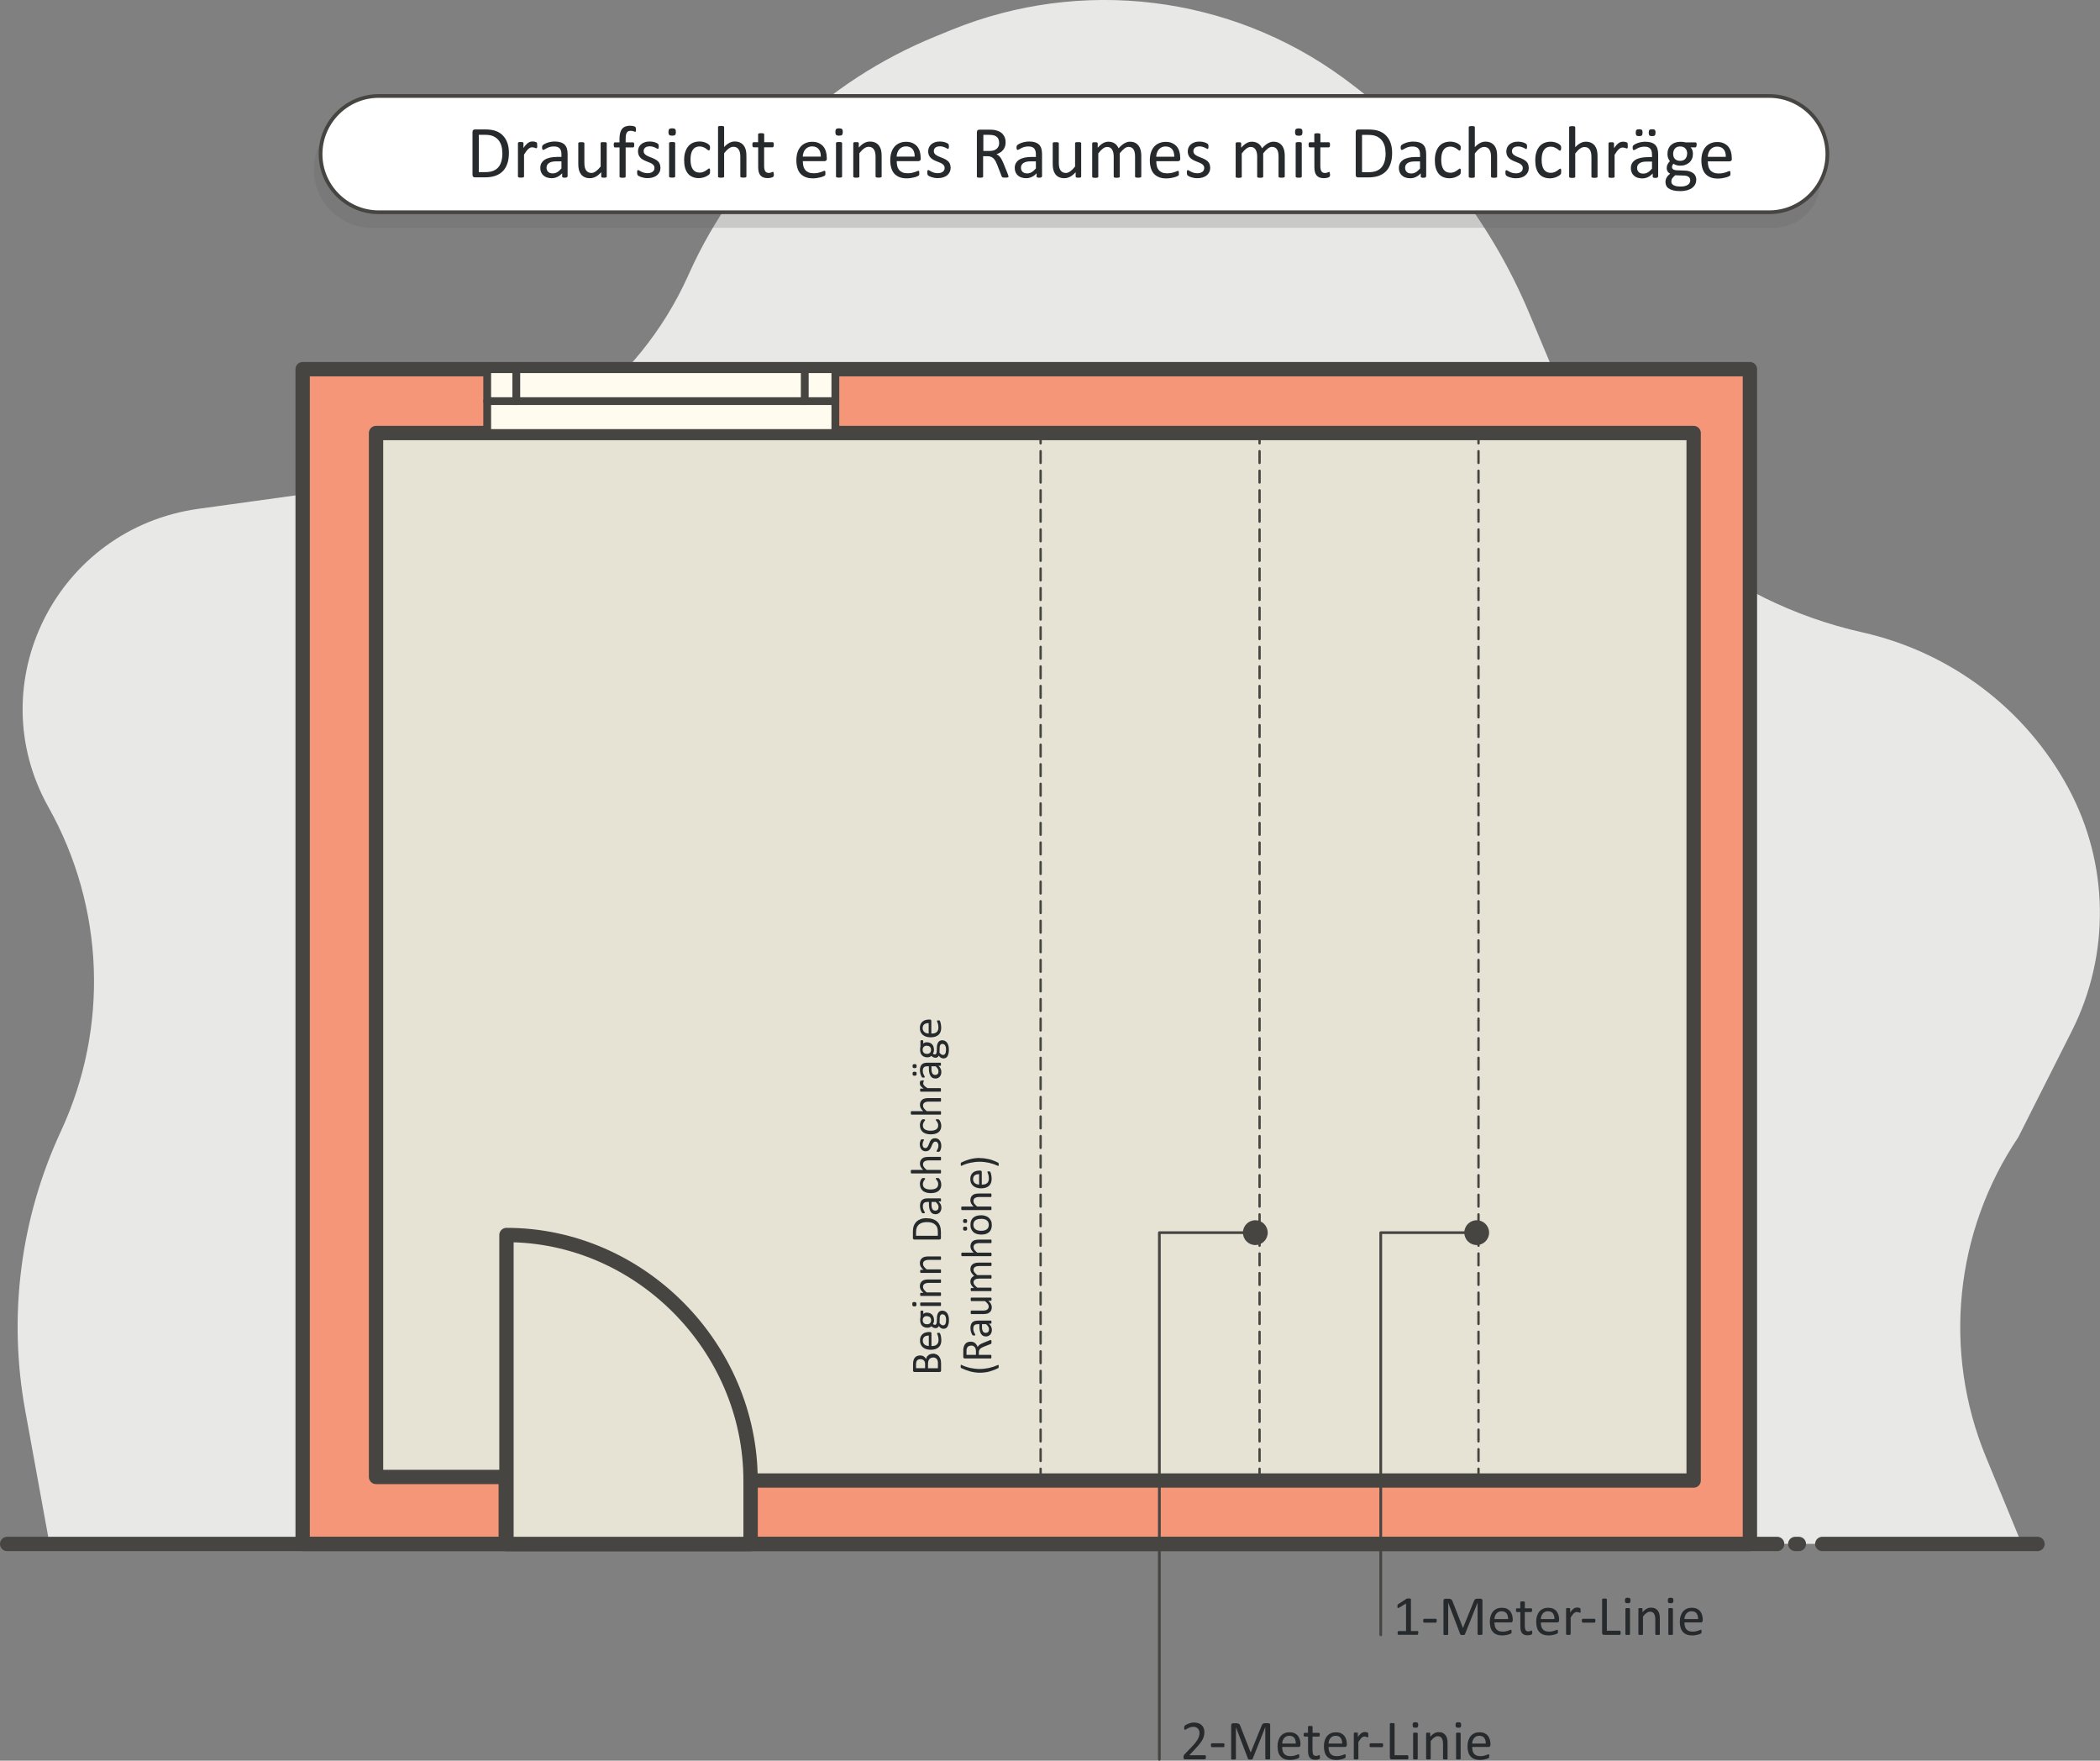 <?xml version="1.0" encoding="UTF-8"?><svg xmlns="http://www.w3.org/2000/svg" viewBox="0 0 293.02 245.62"><rect x="0" y="0" width="293.02" height="245.62" fill="#808080" stroke="none"/><g id="a"/><g id="b"/><g id="c"><path d="M6.91,215.39l-3.4-18.66c-2.4-13.18-.66-26.77,4.99-38.92h0c6.72-14.48,6.08-31.26-1.73-45.19h0c-9.72-17.31,1.14-38.9,20.93-41.64l30.3-4.19c16.75-2.32,31.12-13.02,38.01-28.32l.15-.34c6.75-14.98,19.06-26.81,34.36-33.04l2.27-.93c18.13-7.37,38.83-4.84,54.6,6.68h0c11.52,8.41,20.52,19.79,26,32.88l3.67,8.75c7.57,18.1,23.53,31.43,42.81,35.75h0c12.31,2.77,22.79,10.69,28.74,21.73h0c5.69,10.57,5.87,23.2,.46,33.92l-7.46,14.79h0c-8.87,13.19-10.56,29.88-4.52,44.56l5,12.15H6.91v.02Z" style="fill:#e8e8e7;"/><rect x="42.23" y="51.5" width="201.94" height="163.89" style="fill:#f69678; stroke:#464542; stroke-linecap:round; stroke-linejoin:round; stroke-width:2px;"/><polyline points="236.32 60.41 52.47 60.41 52.47 206.04 70.57 206.04 70.57 215.39 104.73 215.39 104.73 206.54 197.08 206.54 236.32 206.54 236.32 182.36 236.32 60.41" style="fill:#e6e3d4; stroke:#464542; stroke-linecap:round; stroke-linejoin:round; stroke-width:2px;"/><g><line x1="247.97" y1="215.39" x2="1" y2="215.39" style="fill:none; stroke:#464542; stroke-linecap:round; stroke-linejoin:round; stroke-width:2px;"/><line x1="251" y1="215.39" x2="250.5" y2="215.39" style="fill:none; stroke:#464542; stroke-linecap:round; stroke-linejoin:round; stroke-width:2px;"/><line x1="284.3" y1="215.39" x2="254.27" y2="215.39" style="fill:none; stroke:#464542; stroke-linecap:round; stroke-linejoin:round; stroke-width:2px;"/></g><path d="M130.18,188.84c.12,0,.24,.01,.34,.05s.2,.07,.28,.13c.08,.06,.16,.12,.22,.2,.06,.08,.11,.17,.16,.27s.07,.2,.1,.32c.02,.11,.03,.24,.03,.39v1.01s-.02,.09-.05,.13c-.03,.04-.09,.06-.16,.06h-3.48c-.08,0-.13-.02-.17-.06-.03-.04-.05-.08-.05-.13v-.88c0-.23,.02-.42,.07-.57,.04-.15,.11-.27,.19-.37,.08-.1,.19-.17,.31-.22,.12-.05,.26-.08,.42-.08,.09,0,.18,.01,.26,.03,.08,.02,.16,.05,.23,.1,.07,.04,.13,.1,.19,.16,.06,.06,.1,.14,.14,.22,.02-.11,.06-.2,.11-.29,.05-.09,.12-.17,.2-.24,.08-.07,.18-.12,.29-.16s.23-.06,.37-.06Zm-1.75,.77c-.09,0-.18,.01-.26,.04-.08,.03-.14,.07-.19,.12-.05,.06-.09,.13-.12,.22-.03,.09-.04,.21-.04,.35v.53h1.26v-.58c0-.13-.02-.24-.05-.32-.04-.08-.08-.15-.14-.2s-.13-.09-.21-.12c-.08-.03-.16-.04-.25-.04Zm1.78-.23c-.12,0-.22,.02-.31,.06-.09,.04-.16,.09-.22,.16-.06,.07-.11,.16-.14,.27-.03,.11-.05,.24-.05,.4v.61h1.38v-.75c0-.12-.01-.22-.04-.31-.03-.09-.07-.16-.12-.23-.06-.07-.12-.12-.21-.16-.08-.04-.18-.06-.29-.06Zm-.46-3.56c.08,0,.13,.02,.17,.06s.05,.08,.05,.13v1.77c.15,0,.29-.02,.41-.04,.12-.03,.22-.08,.31-.15,.09-.07,.15-.16,.2-.27,.05-.11,.07-.25,.07-.41,0-.13-.01-.24-.03-.34-.02-.1-.04-.19-.07-.26-.03-.07-.05-.13-.07-.18s-.03-.08-.03-.11c0-.01,0-.03,0-.04,0-.01,.02-.02,.03-.03s.03,0,.06-.01c.03,0,.06,0,.09,0,.03,0,.05,0,.07,0,.02,0,.04,0,.05,0,.02,0,.03,0,.04,.01s.02,.02,.04,.03c.01,.01,.03,.04,.05,.1,.03,.05,.05,.12,.07,.21,.02,.08,.05,.18,.06,.3,.02,.11,.03,.23,.03,.36,0,.22-.03,.41-.09,.58-.06,.17-.16,.31-.28,.42-.12,.11-.28,.2-.46,.26-.18,.06-.4,.09-.65,.09s-.44-.03-.63-.09c-.19-.06-.34-.15-.47-.26-.13-.11-.23-.25-.3-.41s-.1-.34-.1-.53c0-.21,.03-.39,.1-.54s.16-.27,.28-.37,.25-.17,.41-.21c.16-.04,.32-.07,.5-.07h.09Zm-.15,.5c-.26,0-.47,.05-.62,.17-.15,.12-.22,.3-.22,.54,0,.12,.02,.23,.07,.32,.05,.09,.11,.17,.18,.23,.08,.06,.17,.11,.27,.14s.21,.05,.32,.06v-1.47Zm-.97-3.49c.07,0,.12,0,.15,.03,.03,.02,.05,.04,.05,.07v.38c.07-.07,.15-.12,.24-.15,.09-.03,.18-.04,.27-.04,.16,0,.3,.03,.42,.08,.12,.05,.22,.12,.31,.21,.08,.09,.15,.2,.19,.33,.04,.13,.07,.27,.07,.42,0,.11-.01,.21-.04,.31-.03,.1-.07,.17-.11,.23,.04,.04,.08,.07,.12,.09,.05,.02,.1,.03,.16,.03,.07,0,.13-.03,.17-.1,.05-.06,.07-.15,.08-.26l.03-.7c0-.13,.02-.26,.06-.37s.08-.21,.14-.29c.06-.08,.14-.15,.23-.19,.09-.05,.19-.07,.31-.07,.12,0,.24,.03,.36,.08,.11,.05,.21,.13,.3,.24,.08,.11,.15,.24,.2,.41,.05,.17,.07,.36,.07,.59s-.02,.4-.06,.55c-.04,.15-.09,.28-.15,.38-.06,.1-.14,.17-.23,.21s-.19,.07-.29,.07c-.07,0-.13,0-.19-.02-.06-.02-.12-.04-.18-.07-.06-.03-.11-.07-.16-.12-.05-.05-.1-.1-.15-.17-.05,.1-.11,.17-.19,.22s-.16,.07-.25,.07c-.12,0-.23-.03-.33-.07-.1-.05-.18-.11-.26-.19-.07,.06-.16,.11-.25,.15-.09,.04-.21,.05-.34,.05-.16,0-.29-.03-.42-.08-.12-.05-.23-.12-.31-.21-.08-.09-.15-.2-.19-.33-.04-.13-.07-.27-.07-.42,0-.08,0-.16,.01-.23,0-.07,.02-.14,.04-.2v-.81s.02-.06,.05-.08c.03-.02,.08-.03,.15-.03Zm.71,.77c-.18,0-.33,.05-.43,.15s-.16,.24-.16,.43c0,.1,.02,.18,.05,.25s.08,.13,.13,.18c.06,.05,.12,.08,.19,.1,.07,.02,.15,.03,.23,.03,.18,0,.32-.05,.42-.15s.15-.24,.15-.42c0-.1-.02-.18-.05-.25-.03-.07-.07-.13-.13-.18s-.12-.08-.19-.1c-.07-.02-.15-.03-.23-.03Zm2.15-.25c-.12,0-.21,.05-.27,.14-.06,.09-.1,.22-.1,.38l-.02,.7c.05,.06,.1,.12,.14,.16s.09,.07,.13,.1c.04,.02,.08,.04,.12,.05s.08,.01,.12,.01c.13,0,.23-.07,.3-.2,.07-.13,.1-.31,.1-.55,0-.15-.01-.27-.04-.38-.03-.1-.07-.18-.12-.24-.05-.06-.1-.11-.17-.13s-.13-.04-.2-.04Zm-3.91-1.71c.12,0,.2,.02,.24,.07s.06,.12,.06,.24-.02,.2-.06,.24c-.04,.04-.12,.06-.23,.06s-.2-.02-.24-.07c-.04-.04-.06-.12-.06-.24s.02-.19,.06-.24,.12-.06,.23-.06Zm3.63,.06s.03,0,.04,.01c.01,0,.02,.02,.03,.04,0,.02,.01,.04,.02,.07s0,.07,0,.12,0,.09,0,.12c0,.03,0,.06-.02,.08,0,.02-.02,.03-.03,.04-.01,0-.02,.01-.04,.01h-2.72s-.03,0-.04-.01c-.01,0-.02-.02-.03-.04,0-.02-.01-.04-.02-.08,0-.03,0-.07,0-.12s0-.09,0-.12,0-.06,.02-.07c0-.02,.02-.03,.03-.04,.01,0,.03-.01,.04-.01h2.72Zm0-3.23s.03,0,.04,.01c.01,0,.02,.02,.03,.04,0,.02,.01,.04,.02,.08,0,.03,0,.07,0,.12s0,.09,0,.12c0,.03,0,.06-.02,.08,0,.02-.02,.03-.03,.04-.01,0-.02,.01-.04,.01h-1.59c-.16,0-.28,.01-.37,.04-.09,.02-.18,.06-.25,.1-.07,.04-.12,.1-.16,.18-.04,.07-.05,.16-.05,.25,0,.12,.04,.25,.13,.37s.22,.25,.39,.39h1.9s.03,0,.04,.01c.01,0,.02,.02,.03,.04,0,.02,.01,.04,.02,.07s0,.07,0,.12,0,.09,0,.12c0,.03,0,.06-.02,.08,0,.02-.02,.03-.03,.04-.01,0-.02,.01-.04,.01h-2.72s-.03,0-.04,0c-.01,0-.02-.02-.03-.04,0-.02-.02-.04-.02-.07s0-.06,0-.11,0-.08,0-.11c0-.03,0-.05,.02-.07,0-.02,.02-.03,.03-.03,.01,0,.02,0,.04,0h.36c-.17-.15-.3-.3-.38-.45-.08-.15-.12-.3-.12-.46,0-.18,.03-.33,.09-.45,.06-.12,.14-.22,.25-.3,.1-.08,.22-.13,.36-.16,.14-.03,.3-.05,.5-.05h1.66Zm0-3.21s.03,0,.04,.01c.01,0,.02,.02,.03,.04,0,.02,.01,.04,.02,.08,0,.03,0,.07,0,.12s0,.09,0,.12c0,.03,0,.06-.02,.08,0,.02-.02,.03-.03,.04-.01,0-.02,.01-.04,.01h-1.59c-.16,0-.28,.01-.37,.04-.09,.02-.18,.06-.25,.1-.07,.04-.12,.1-.16,.18-.04,.07-.05,.16-.05,.25,0,.12,.04,.25,.13,.37s.22,.25,.39,.39h1.9s.03,0,.04,.01c.01,0,.02,.02,.03,.04,0,.02,.01,.04,.02,.07s0,.07,0,.12,0,.09,0,.12c0,.03,0,.06-.02,.08,0,.02-.02,.03-.03,.04-.01,0-.02,.01-.04,.01h-2.72s-.03,0-.04,0c-.01,0-.02-.02-.03-.04,0-.02-.02-.04-.02-.07s0-.06,0-.11,0-.08,0-.11c0-.03,0-.05,.02-.07,0-.02,.02-.03,.03-.03,.01,0,.02,0,.04,0h.36c-.17-.15-.3-.3-.38-.45-.08-.15-.12-.3-.12-.46,0-.18,.03-.33,.09-.45,.06-.12,.14-.22,.25-.3,.1-.08,.22-.13,.36-.16,.14-.03,.3-.05,.5-.05h1.66Zm-1.93-5.31c.34,0,.63,.04,.89,.13,.25,.09,.46,.21,.63,.38s.29,.37,.37,.6c.08,.24,.12,.52,.12,.85v.82s-.02,.09-.05,.13c-.03,.04-.09,.06-.16,.06h-3.48c-.08,0-.13-.02-.17-.06-.03-.04-.05-.08-.05-.13v-.88c0-.33,.04-.62,.13-.85,.09-.23,.21-.42,.38-.58s.36-.27,.6-.36c.23-.08,.5-.12,.79-.12Zm.02,.54c-.21,0-.41,.03-.59,.08-.18,.05-.34,.13-.47,.24-.13,.11-.24,.25-.31,.42-.07,.17-.11,.39-.11,.65v.52h3.04v-.53c0-.25-.03-.46-.09-.62-.06-.17-.16-.31-.29-.42-.13-.11-.29-.2-.48-.26s-.42-.08-.69-.08Zm1.92-3.3s.04,0,.05,.02c.01,.02,.02,.04,.03,.07,0,.03,0,.07,0,.12s0,.09,0,.12-.01,.05-.03,.07c-.01,.01-.03,.02-.05,.02h-.27c.13,.12,.23,.25,.3,.39s.11,.3,.11,.46c0,.14-.02,.27-.06,.38-.04,.11-.09,.21-.16,.29-.07,.08-.16,.14-.26,.19s-.22,.07-.35,.07c-.15,0-.29-.03-.4-.09-.11-.06-.21-.15-.28-.27s-.13-.26-.17-.42c-.04-.17-.06-.36-.06-.56v-.37h-.21c-.1,0-.2,.01-.28,.03s-.15,.06-.2,.11c-.05,.05-.09,.11-.12,.19-.03,.08-.04,.17-.04,.29,0,.12,.01,.23,.04,.33s.06,.18,.1,.25c.04,.07,.07,.13,.1,.18s.04,.08,.04,.11c0,.02,0,.03-.01,.04s-.02,.02-.04,.03c-.02,0-.04,.02-.06,.02s-.05,0-.08,0c-.05,0-.09,0-.12-.01-.03,0-.06-.02-.08-.05-.03-.03-.06-.07-.09-.14-.04-.07-.07-.14-.1-.23s-.05-.18-.07-.28c-.02-.1-.03-.2-.03-.31,0-.19,.02-.36,.07-.49,.04-.14,.11-.25,.2-.33,.08-.08,.19-.14,.32-.18,.13-.04,.28-.06,.44-.06h1.83Zm-1.24,.49v.42c0,.13,.01,.25,.04,.35,.02,.1,.06,.18,.1,.25,.04,.07,.1,.11,.16,.14,.06,.03,.14,.05,.22,.05,.14,0,.25-.04,.34-.13s.12-.21,.12-.37c0-.13-.03-.25-.1-.36-.07-.11-.17-.23-.3-.35h-.58Zm.82-3.33s.06,0,.09,0c.02,0,.05,0,.06,0,.02,0,.03,.01,.04,.02s.03,.02,.06,.05,.06,.07,.09,.13,.07,.13,.1,.2c.03,.08,.05,.16,.07,.24,.02,.09,.03,.18,.03,.27,0,.19-.03,.36-.1,.51-.06,.15-.16,.27-.28,.37s-.28,.18-.46,.23c-.18,.05-.39,.08-.62,.08-.27,0-.5-.03-.69-.1-.19-.06-.35-.15-.47-.27-.12-.11-.21-.24-.27-.4-.06-.15-.09-.32-.09-.5,0-.08,0-.17,.02-.25,.02-.08,.04-.15,.06-.22,.03-.07,.06-.13,.09-.18s.06-.09,.09-.11,.04-.04,.06-.05,.03-.02,.05-.02,.04,0,.06-.01c.02,0,.05,0,.09,0,.08,0,.13,0,.16,.03,.03,.02,.05,.04,.05,.07,0,.03-.02,.06-.05,.1s-.07,.09-.11,.15c-.04,.06-.08,.13-.11,.22-.03,.08-.05,.18-.05,.3,0,.24,.09,.42,.28,.54,.18,.13,.45,.19,.8,.19,.17,0,.33-.02,.46-.05,.13-.03,.24-.08,.33-.14,.09-.06,.15-.14,.2-.23,.04-.09,.07-.2,.07-.32,0-.11-.02-.21-.05-.3-.04-.09-.08-.16-.12-.22-.04-.06-.08-.12-.12-.16s-.05-.08-.05-.1c0-.01,0-.03,.01-.04,0-.01,.02-.02,.04-.03,.02,0,.04-.01,.07-.02s.06,0,.1,0Zm.41-2.97s.03,0,.04,.01c.01,0,.02,.02,.03,.04,0,.02,.01,.04,.02,.08,0,.03,0,.07,0,.12s0,.09,0,.12c0,.03,0,.06-.02,.08,0,.02-.02,.03-.03,.04-.01,0-.02,.01-.04,.01h-1.59c-.16,0-.28,.01-.37,.04-.09,.02-.18,.06-.25,.1-.07,.04-.12,.1-.16,.18-.04,.07-.05,.16-.05,.25,0,.12,.04,.25,.13,.37s.22,.25,.39,.39h1.9s.03,0,.04,.01c.01,0,.02,.02,.03,.04,0,.02,.01,.04,.02,.07s0,.07,0,.12,0,.09,0,.12c0,.03,0,.06-.02,.08,0,.02-.02,.03-.03,.04-.01,0-.02,.01-.04,.01h-4.03s-.03,0-.04-.01c-.01,0-.02-.02-.03-.04,0-.02-.01-.04-.02-.08,0-.03,0-.07,0-.12s0-.09,0-.12,0-.06,.02-.07c0-.02,.02-.03,.03-.04s.03-.01,.04-.01h1.63c-.15-.14-.26-.28-.34-.43-.07-.14-.11-.29-.11-.43,0-.18,.03-.33,.09-.45,.06-.12,.14-.22,.25-.3,.1-.08,.22-.13,.36-.16,.14-.03,.3-.05,.5-.05h1.65Zm-.74-2.59c.14,0,.26,.03,.37,.08s.2,.12,.27,.22,.13,.21,.17,.33c.04,.13,.06,.27,.06,.43,0,.1,0,.19-.02,.27-.02,.09-.04,.16-.06,.23-.02,.07-.05,.13-.07,.17-.03,.05-.05,.08-.07,.1-.02,.02-.05,.04-.08,.05s-.09,.01-.15,.01c-.04,0-.07,0-.1,0-.03,0-.05,0-.06-.01-.02,0-.03-.01-.04-.03s-.01-.02-.01-.04c0-.02,.01-.05,.04-.1s.06-.1,.09-.16,.06-.14,.09-.22c.03-.08,.04-.18,.04-.29,0-.08,0-.16-.03-.23-.02-.07-.04-.13-.08-.18s-.08-.09-.13-.12c-.05-.03-.12-.04-.19-.04s-.14,.02-.19,.06c-.05,.04-.1,.09-.14,.15s-.08,.14-.11,.21c-.03,.08-.06,.16-.1,.25-.03,.08-.07,.17-.12,.25-.04,.08-.1,.15-.16,.22s-.14,.12-.22,.15c-.09,.04-.19,.06-.31,.06-.11,0-.21-.02-.31-.06-.1-.04-.18-.1-.26-.18-.07-.08-.13-.18-.18-.31-.04-.12-.07-.27-.07-.43,0-.07,0-.14,.02-.21,.01-.07,.03-.14,.04-.19,.02-.06,.04-.11,.06-.15,.02-.04,.04-.07,.06-.09,.02-.02,.03-.04,.04-.04,.01,0,.03-.01,.04-.01,.01,0,.03,0,.06,0,.02,0,.05,0,.08,0,.03,0,.06,0,.09,0,.03,0,.05,0,.06,.01,.02,0,.03,.02,.03,.03s.01,.02,.01,.03c0,.02-.01,.04-.03,.08s-.05,.08-.07,.13c-.02,.05-.05,.12-.07,.19-.02,.07-.03,.16-.03,.25,0,.08,0,.16,.03,.22,.02,.06,.05,.12,.08,.16,.04,.04,.08,.07,.12,.09,.05,.02,.1,.03,.16,.03,.08,0,.14-.02,.2-.06,.05-.04,.1-.09,.14-.16,.04-.06,.08-.14,.11-.22,.03-.08,.07-.16,.1-.25,.03-.08,.07-.17,.11-.25,.04-.08,.09-.16,.15-.22,.06-.06,.13-.12,.22-.15,.08-.04,.18-.06,.3-.06Zm.33-2.64s.06,0,.09,0c.02,0,.05,0,.06,0,.02,0,.03,.01,.04,.02s.03,.02,.06,.05,.06,.07,.09,.13,.07,.13,.1,.2c.03,.08,.05,.16,.07,.24,.02,.09,.03,.18,.03,.27,0,.19-.03,.36-.1,.51-.06,.15-.16,.27-.28,.37s-.28,.18-.46,.23c-.18,.05-.39,.08-.62,.08-.27,0-.5-.03-.69-.1-.19-.06-.35-.15-.47-.27-.12-.11-.21-.24-.27-.4-.06-.15-.09-.32-.09-.5,0-.08,0-.17,.02-.25,.02-.08,.04-.15,.06-.22,.03-.07,.06-.13,.09-.18s.06-.09,.09-.11,.04-.04,.06-.05,.03-.02,.05-.02,.04,0,.06-.01c.02,0,.05,0,.09,0,.08,0,.13,0,.16,.03,.03,.02,.05,.04,.05,.07,0,.03-.02,.06-.05,.1s-.07,.09-.11,.15c-.04,.06-.08,.13-.11,.22-.03,.08-.05,.18-.05,.3,0,.24,.09,.42,.28,.54,.18,.13,.45,.19,.8,.19,.17,0,.33-.02,.46-.05,.13-.03,.24-.08,.33-.14,.09-.06,.15-.14,.2-.23,.04-.09,.07-.2,.07-.32,0-.11-.02-.21-.05-.3-.04-.09-.08-.16-.12-.22-.04-.06-.08-.12-.12-.16s-.05-.08-.05-.1c0-.01,0-.03,.01-.04,0-.01,.02-.02,.04-.03,.02,0,.04-.01,.07-.02s.06,0,.1,0Zm.41-2.97s.03,0,.04,.01c.01,0,.02,.02,.03,.04,0,.02,.01,.04,.02,.08,0,.03,0,.07,0,.12s0,.09,0,.12c0,.03,0,.06-.02,.08,0,.02-.02,.03-.03,.04-.01,0-.02,.01-.04,.01h-1.59c-.16,0-.28,.01-.37,.04-.09,.02-.18,.06-.25,.1-.07,.04-.12,.1-.16,.18-.04,.07-.05,.16-.05,.25,0,.12,.04,.25,.13,.37s.22,.25,.39,.39h1.9s.03,0,.04,.01c.01,0,.02,.02,.03,.04,0,.02,.01,.04,.02,.07s0,.07,0,.12,0,.09,0,.12c0,.03,0,.06-.02,.08,0,.02-.02,.03-.03,.04-.01,0-.02,.01-.04,.01h-4.03s-.03,0-.04-.01c-.01,0-.02-.02-.03-.04,0-.02-.01-.04-.02-.08,0-.03,0-.07,0-.12s0-.09,0-.12,0-.06,.02-.07c0-.02,.02-.03,.03-.04s.03-.01,.04-.01h1.63c-.15-.14-.26-.28-.34-.43-.07-.14-.11-.29-.11-.43,0-.18,.03-.33,.09-.45,.06-.12,.14-.22,.25-.3,.1-.08,.22-.13,.36-.16,.14-.03,.3-.05,.5-.05h1.65Zm-2.54-2.47s.08,0,.11,0,.05,0,.07,.01c.02,0,.03,.01,.04,.02,0,0,.01,.02,.01,.04s0,.04-.01,.06c0,.02-.02,.05-.03,.08,0,.03-.02,.06-.03,.1,0,.04-.01,.07-.01,.12,0,.05,.01,.1,.03,.15,.02,.05,.05,.1,.1,.15s.11,.11,.18,.17c.08,.06,.17,.12,.28,.19h1.79s.03,0,.04,.01c.01,0,.02,.02,.03,.04,0,.02,.01,.04,.02,.07s0,.07,0,.12,0,.09,0,.12c0,.03,0,.06-.02,.08,0,.02-.02,.03-.03,.04-.01,0-.02,.01-.04,.01h-2.72s-.03,0-.04,0c-.01,0-.02-.02-.03-.04,0-.02-.02-.04-.02-.07s0-.06,0-.11,0-.08,0-.11c0-.03,0-.05,.02-.07,0-.02,.02-.03,.03-.03,.01,0,.02,0,.04,0h.4c-.11-.07-.2-.14-.27-.21s-.12-.13-.16-.18-.07-.12-.08-.17c-.01-.06-.02-.11-.02-.17,0-.03,0-.05,0-.09s0-.07,.02-.1c0-.04,.02-.07,.03-.1,0-.03,.02-.05,.03-.06,0-.01,.02-.02,.03-.02s.02,0,.04-.01c.01,0,.03,0,.06,0s.06,0,.11,0Zm-1.06-2.26c.11,0,.19,.02,.23,.06s.06,.11,.06,.22-.02,.18-.06,.22c-.04,.04-.11,.06-.22,.06s-.19-.02-.23-.06-.06-.11-.06-.22,.02-.18,.06-.22,.11-.06,.22-.06Zm0,1.06c.11,0,.19,.02,.23,.06,.04,.04,.06,.11,.06,.22s-.02,.18-.06,.22c-.04,.04-.11,.06-.22,.06s-.19-.02-.23-.06c-.04-.04-.06-.11-.06-.22s.02-.18,.06-.22c.04-.04,.11-.06,.22-.06Zm3.6-1.25s.04,0,.05,.02c.01,.02,.02,.04,.03,.07,0,.03,0,.07,0,.12s0,.09,0,.12-.01,.05-.03,.07c-.01,.01-.03,.02-.05,.02h-.27c.13,.12,.23,.25,.3,.39s.11,.3,.11,.46c0,.14-.02,.27-.06,.38-.04,.11-.09,.21-.16,.29-.07,.08-.16,.14-.26,.19s-.22,.07-.35,.07c-.15,0-.29-.03-.4-.09-.11-.06-.21-.15-.28-.27s-.13-.26-.17-.42c-.04-.17-.06-.36-.06-.56v-.37h-.21c-.1,0-.2,.01-.28,.03s-.15,.06-.2,.11c-.05,.05-.09,.11-.12,.19-.03,.08-.04,.17-.04,.29,0,.12,.01,.23,.04,.33s.06,.18,.1,.25c.04,.07,.07,.13,.1,.18s.04,.08,.04,.11c0,.02,0,.03-.01,.04s-.02,.02-.04,.03c-.02,0-.04,.02-.06,.02s-.05,0-.08,0c-.05,0-.09,0-.12-.01-.03,0-.06-.02-.08-.05-.03-.03-.06-.07-.09-.14-.04-.07-.07-.14-.1-.23s-.05-.18-.07-.28c-.02-.1-.03-.2-.03-.31,0-.19,.02-.36,.07-.49,.04-.14,.11-.25,.2-.33,.08-.08,.19-.14,.32-.18,.13-.04,.28-.06,.44-.06h1.83Zm-1.24,.49v.42c0,.13,.01,.25,.04,.35,.02,.1,.06,.18,.1,.25,.04,.07,.1,.11,.16,.14,.06,.03,.14,.05,.22,.05,.14,0,.25-.04,.34-.13s.12-.21,.12-.37c0-.13-.03-.25-.1-.36-.07-.11-.17-.23-.3-.35h-.58Zm-1.35-3.64c.07,0,.12,0,.15,.03,.03,.02,.05,.04,.05,.07v.38c.07-.07,.15-.12,.24-.15,.09-.03,.18-.04,.27-.04,.16,0,.3,.03,.42,.08,.12,.05,.22,.12,.31,.21,.08,.09,.15,.2,.19,.33,.04,.13,.07,.27,.07,.42,0,.11-.01,.21-.04,.31-.03,.1-.07,.17-.11,.23,.04,.04,.08,.07,.12,.09,.05,.02,.1,.03,.16,.03,.07,0,.13-.03,.17-.1,.05-.06,.07-.15,.08-.26l.03-.7c0-.13,.02-.26,.06-.37s.08-.21,.14-.29c.06-.08,.14-.15,.23-.19,.09-.05,.19-.07,.31-.07,.12,0,.24,.03,.36,.08,.11,.05,.21,.13,.3,.24,.08,.11,.15,.24,.2,.41,.05,.17,.07,.36,.07,.59s-.02,.4-.06,.55c-.04,.15-.09,.28-.15,.38-.06,.1-.14,.17-.23,.21s-.19,.07-.29,.07c-.07,0-.13,0-.19-.02-.06-.02-.12-.04-.18-.07-.06-.03-.11-.07-.16-.12-.05-.05-.1-.1-.15-.17-.05,.1-.11,.17-.19,.22s-.16,.07-.25,.07c-.12,0-.23-.03-.33-.07-.1-.05-.18-.11-.26-.19-.07,.06-.16,.11-.25,.15-.09,.04-.21,.05-.34,.05-.16,0-.29-.03-.42-.08-.12-.05-.23-.12-.31-.21-.08-.09-.15-.2-.19-.33-.04-.13-.07-.27-.07-.42,0-.08,0-.16,.01-.23,0-.07,.02-.14,.04-.2v-.81s.02-.06,.05-.08c.03-.02,.08-.03,.15-.03Zm.71,.77c-.18,0-.33,.05-.43,.15s-.16,.24-.16,.43c0,.1,.02,.18,.05,.25s.08,.13,.13,.18c.06,.05,.12,.08,.19,.1,.07,.02,.15,.03,.23,.03,.18,0,.32-.05,.42-.15s.15-.24,.15-.42c0-.1-.02-.18-.05-.25-.03-.07-.07-.13-.13-.18s-.12-.08-.19-.1c-.07-.02-.15-.03-.23-.03Zm2.15-.25c-.12,0-.21,.05-.27,.14-.06,.09-.1,.22-.1,.38l-.02,.7c.05,.06,.1,.12,.14,.16s.09,.07,.13,.1c.04,.02,.08,.04,.12,.05s.08,.01,.12,.01c.13,0,.23-.07,.3-.2,.07-.13,.1-.31,.1-.55,0-.15-.01-.27-.04-.38-.03-.1-.07-.18-.12-.24-.05-.06-.1-.11-.17-.13s-.13-.04-.2-.04Zm-1.75-3.4c.08,0,.13,.02,.17,.06s.05,.08,.05,.13v1.77c.15,0,.29-.02,.41-.04,.12-.03,.22-.08,.31-.15,.09-.07,.15-.16,.2-.27,.05-.11,.07-.25,.07-.41,0-.13-.01-.24-.03-.34-.02-.1-.04-.19-.07-.26-.03-.07-.05-.13-.07-.18s-.03-.08-.03-.11c0-.01,0-.03,0-.04,0-.01,.02-.02,.03-.03s.03,0,.06-.01c.03,0,.06,0,.09,0,.03,0,.05,0,.07,0,.02,0,.04,0,.05,0,.02,0,.03,0,.04,.01s.02,.02,.04,.03c.01,.01,.03,.04,.05,.1,.03,.05,.05,.12,.07,.21,.02,.08,.05,.18,.06,.3,.02,.11,.03,.23,.03,.36,0,.22-.03,.41-.09,.58-.06,.17-.16,.31-.28,.42-.12,.11-.28,.2-.46,.26-.18,.06-.4,.09-.65,.09s-.44-.03-.63-.09c-.19-.06-.34-.15-.47-.26-.13-.11-.23-.25-.3-.41s-.1-.34-.1-.53c0-.21,.03-.39,.1-.54s.16-.27,.28-.37,.25-.17,.41-.21c.16-.04,.32-.07,.5-.07h.09Zm-.15,.5c-.26,0-.47,.05-.62,.17-.15,.12-.22,.3-.22,.54,0,.12,.02,.23,.07,.32,.05,.09,.11,.17,.18,.23,.08,.06,.17,.11,.27,.14s.21,.05,.32,.06v-1.47Z" style="fill:#262a2c;"/><path d="M134.17,190.42c.4,.19,.82,.33,1.24,.42,.43,.09,.85,.14,1.28,.14s.86-.05,1.29-.14c.42-.09,.84-.23,1.25-.41,.02,0,.04-.01,.06-.02,.02,0,.03,0,.04,.02,.01,.01,.02,.04,.02,.06,0,.03,0,.07,0,.12,0,.04,0,.07,0,.09,0,.03,0,.05-.01,.07,0,.02-.01,.03-.02,.05s-.02,.02-.03,.03c-.21,.11-.41,.2-.62,.28s-.42,.15-.64,.21c-.22,.06-.44,.1-.66,.12-.22,.03-.45,.04-.67,.04s-.45-.01-.67-.05c-.22-.03-.44-.08-.66-.13-.22-.06-.43-.13-.64-.21-.21-.08-.42-.17-.63-.27,0,0-.02,0-.02-.02s-.01-.02-.02-.04c0-.02-.01-.04-.01-.07,0-.03,0-.06,0-.11s0-.08,0-.11c0-.03,.01-.05,.02-.07,0-.02,.02-.03,.04-.03,.02,0,.03,0,.05,0Zm4.08-3.47s.03,0,.04,0,.02,.02,.03,.04,.01,.05,.02,.08c0,.04,0,.08,0,.14,0,.05,0,.09,0,.13,0,.03,0,.06-.02,.08,0,.02-.02,.04-.04,.05-.02,.01-.04,.02-.06,.03l-.92,.36c-.1,.04-.2,.08-.29,.13-.09,.04-.16,.1-.23,.16-.06,.06-.11,.13-.15,.22-.04,.08-.05,.18-.05,.3v.34h1.66s.03,0,.04,.01,.02,.02,.03,.04c0,.02,.01,.04,.02,.08,0,.03,0,.07,0,.12s0,.09,0,.12-.01,.06-.02,.08c0,.02-.02,.03-.03,.04s-.03,.01-.04,.01h-3.61c-.08,0-.13-.02-.17-.06-.03-.04-.05-.08-.05-.13v-.82c0-.1,0-.18,0-.24s.01-.12,.02-.17c.03-.15,.07-.28,.12-.4,.06-.11,.13-.21,.21-.29,.09-.08,.19-.14,.3-.17,.11-.04,.24-.06,.37-.06s.25,.02,.35,.05,.2,.08,.27,.15c.08,.07,.15,.14,.21,.24,.06,.09,.11,.19,.15,.31,.03-.06,.06-.12,.11-.17,.04-.05,.09-.1,.16-.15,.06-.04,.13-.09,.21-.13,.08-.04,.17-.08,.27-.12l.86-.35c.07-.03,.12-.05,.15-.05s.05-.01,.07-.01Zm-2.74,.77c-.15,0-.28,.03-.39,.1-.11,.07-.18,.18-.23,.34-.01,.05-.02,.11-.03,.17,0,.06,0,.15,0,.25v.43h1.32v-.5c0-.13-.02-.25-.05-.35s-.08-.18-.14-.25-.13-.11-.21-.15c-.08-.03-.17-.05-.26-.05Zm2.75-3.48s.04,0,.05,.02c.01,.02,.02,.04,.03,.07,0,.03,0,.07,0,.12s0,.09,0,.12-.01,.05-.03,.07c-.01,.01-.03,.02-.05,.02h-.27c.13,.12,.23,.25,.3,.39s.11,.3,.11,.46c0,.14-.02,.27-.06,.38-.04,.11-.09,.21-.16,.29-.07,.08-.16,.14-.26,.19s-.22,.07-.35,.07c-.15,0-.29-.03-.4-.09-.11-.06-.21-.15-.28-.27s-.13-.26-.17-.42c-.04-.17-.06-.36-.06-.56v-.37h-.21c-.1,0-.2,.01-.28,.03s-.15,.06-.2,.11c-.05,.05-.09,.11-.12,.19-.03,.08-.04,.17-.04,.29,0,.12,.01,.23,.04,.33s.06,.18,.1,.25c.04,.07,.07,.13,.1,.18s.04,.08,.04,.11c0,.02,0,.03-.01,.04s-.02,.02-.04,.03c-.02,0-.04,.02-.06,.02s-.05,0-.08,0c-.05,0-.09,0-.12-.01-.03,0-.06-.02-.08-.05-.03-.03-.06-.07-.09-.14-.04-.07-.07-.14-.1-.23s-.05-.18-.07-.28c-.02-.1-.03-.2-.03-.31,0-.19,.02-.36,.07-.49,.04-.14,.11-.25,.2-.33,.08-.08,.19-.14,.32-.18,.13-.04,.28-.06,.44-.06h1.83Zm-1.24,.49v.42c0,.13,.01,.25,.04,.35,.02,.1,.06,.18,.1,.25,.04,.07,.1,.11,.16,.14,.06,.03,.14,.05,.22,.05,.14,0,.25-.04,.34-.13s.12-.21,.12-.37c0-.13-.03-.25-.1-.36-.07-.11-.17-.23-.3-.35h-.58Zm1.24-3.7s.03,0,.04,0c.01,0,.02,.02,.03,.04,0,.02,.01,.04,.02,.07,0,.03,0,.06,0,.11,0,.05,0,.08,0,.11,0,.03,0,.05-.02,.07s-.02,.03-.03,.03c-.01,0-.02,0-.04,0h-.36c.17,.15,.3,.3,.37,.45,.08,.15,.12,.3,.12,.45,0,.18-.03,.33-.09,.45s-.14,.22-.25,.3c-.1,.08-.22,.13-.36,.16-.14,.03-.31,.05-.5,.05h-1.65s-.03,0-.04,0c-.01,0-.02-.02-.03-.04,0-.02-.02-.04-.02-.08s0-.07,0-.12,0-.09,0-.12c0-.03,0-.06,.02-.08,0-.02,.02-.03,.03-.04,.01,0,.02-.01,.04-.01h1.58c.16,0,.29-.01,.38-.03,.1-.02,.18-.06,.24-.1s.12-.11,.16-.18c.04-.07,.06-.16,.06-.25,0-.12-.04-.25-.13-.37-.09-.12-.22-.25-.39-.39h-1.9s-.03,0-.04-.01c-.01,0-.02-.02-.03-.04,0-.02-.02-.04-.02-.08,0-.03,0-.07,0-.12s0-.09,0-.12,0-.06,.02-.07c0-.02,.02-.03,.03-.04,.01,0,.02-.01,.04-.01h2.72Zm0-4.9s.03,0,.04,.01c.01,0,.02,.02,.03,.04,0,.02,.01,.04,.02,.07,0,.03,0,.07,0,.12s0,.09,0,.12,0,.06-.02,.08-.02,.03-.03,.04c-.01,0-.02,.01-.04,.01h-1.65c-.12,0-.22,.01-.31,.03-.09,.02-.18,.05-.25,.1s-.12,.1-.16,.17-.05,.15-.05,.24c0,.11,.04,.23,.13,.34s.22,.24,.39,.38h1.9s.03,0,.04,.01c.01,0,.02,.02,.03,.04,0,.02,.01,.04,.02,.08,0,.03,0,.07,0,.12,0,.04,0,.08,0,.12,0,.03,0,.06-.02,.08,0,.02-.02,.03-.03,.04-.01,0-.02,0-.04,0h-1.65c-.12,0-.22,.01-.31,.03-.09,.02-.18,.05-.25,.1s-.12,.1-.16,.17c-.04,.07-.05,.15-.05,.24,0,.11,.04,.23,.13,.34,.09,.12,.22,.24,.39,.38h1.9s.03,0,.04,.01c.01,0,.02,.02,.03,.04,0,.02,.01,.04,.02,.07s0,.07,0,.12,0,.09,0,.12c0,.03,0,.06-.02,.08,0,.02-.02,.03-.03,.04-.01,0-.02,.01-.04,.01h-2.72s-.03,0-.04,0c-.01,0-.02-.02-.03-.04,0-.02-.02-.04-.02-.07s0-.06,0-.11,0-.08,0-.11c0-.03,0-.05,.02-.07,0-.02,.02-.03,.03-.03,.01,0,.02,0,.04,0h.36c-.17-.15-.3-.3-.38-.44-.08-.14-.12-.29-.12-.43,0-.11,.01-.21,.04-.3,.03-.09,.06-.17,.11-.23,.05-.07,.1-.12,.17-.17s.14-.09,.22-.12c-.1-.09-.18-.17-.25-.26-.07-.08-.12-.16-.17-.23-.04-.08-.07-.15-.09-.22-.02-.07-.03-.14-.03-.21,0-.17,.03-.32,.09-.44,.06-.12,.14-.21,.25-.29,.1-.07,.22-.12,.36-.16,.14-.03,.28-.05,.44-.05h1.72Zm0-3.21s.03,0,.04,.01c.01,0,.02,.02,.03,.04,0,.02,.01,.04,.02,.08,0,.03,0,.07,0,.12s0,.09,0,.12c0,.03,0,.06-.02,.08,0,.02-.02,.03-.03,.04-.01,0-.02,.01-.04,.01h-1.59c-.16,0-.28,.01-.37,.04-.09,.02-.18,.06-.25,.1-.07,.04-.12,.1-.16,.18-.04,.07-.05,.16-.05,.25,0,.12,.04,.25,.13,.37s.22,.25,.39,.39h1.9s.03,0,.04,.01c.01,0,.02,.02,.03,.04,0,.02,.01,.04,.02,.07s0,.07,0,.12,0,.09,0,.12c0,.03,0,.06-.02,.08,0,.02-.02,.03-.03,.04-.01,0-.02,.01-.04,.01h-4.03s-.03,0-.04-.01c-.01,0-.02-.02-.03-.04,0-.02-.01-.04-.02-.08,0-.03,0-.07,0-.12s0-.09,0-.12,0-.06,.02-.07c0-.02,.02-.03,.03-.04s.03-.01,.04-.01h1.63c-.15-.14-.26-.28-.34-.43-.07-.14-.11-.29-.11-.43,0-.18,.03-.33,.09-.45,.06-.12,.14-.22,.25-.3,.1-.08,.22-.13,.36-.16,.14-.03,.3-.05,.5-.05h1.65Zm-3.6-2.86c.11,0,.19,.02,.23,.06s.06,.11,.06,.22-.02,.18-.06,.22c-.04,.04-.11,.06-.22,.06s-.19-.02-.23-.06-.06-.11-.06-.22,.02-.18,.06-.22,.11-.06,.22-.06Zm0,1.06c.11,0,.19,.02,.23,.06s.06,.11,.06,.22-.02,.18-.06,.22c-.04,.04-.11,.06-.22,.06s-.19-.02-.23-.06c-.04-.04-.06-.11-.06-.22s.02-.18,.06-.22c.04-.04,.11-.06,.22-.06Zm2.21-1.59c.22,0,.42,.03,.61,.09,.19,.06,.35,.14,.48,.26s.24,.26,.32,.43c.08,.17,.11,.37,.11,.6s-.03,.41-.1,.58-.16,.3-.29,.41c-.13,.11-.28,.19-.46,.25-.18,.05-.39,.08-.62,.08s-.42-.03-.61-.08c-.19-.06-.35-.14-.48-.26-.13-.12-.24-.26-.31-.43-.08-.17-.11-.37-.11-.6s.03-.41,.1-.58c.07-.17,.16-.3,.29-.41s.28-.19,.46-.25c.18-.05,.38-.08,.61-.08Zm.03,.51c-.15,0-.29,.01-.42,.04s-.25,.07-.34,.13c-.1,.06-.18,.15-.23,.25-.06,.11-.09,.24-.09,.4,0,.15,.03,.27,.08,.38s.13,.19,.22,.26,.21,.12,.34,.15c.13,.03,.27,.05,.43,.05s.29-.01,.42-.04,.24-.07,.34-.14c.1-.06,.18-.15,.23-.25,.06-.11,.09-.24,.09-.4,0-.14-.03-.27-.08-.38s-.13-.19-.22-.26c-.09-.07-.21-.12-.34-.15-.13-.03-.27-.05-.43-.05Zm1.35-3.55s.03,0,.04,.01c.01,0,.02,.02,.03,.04,0,.02,.01,.04,.02,.08,0,.03,0,.07,0,.12s0,.09,0,.12c0,.03,0,.06-.02,.08,0,.02-.02,.03-.03,.04-.01,0-.02,.01-.04,.01h-1.59c-.16,0-.28,.01-.37,.04-.09,.02-.18,.06-.25,.1-.07,.04-.12,.1-.16,.18-.04,.07-.05,.16-.05,.25,0,.12,.04,.25,.13,.37s.22,.25,.39,.39h1.9s.03,0,.04,.01c.01,0,.02,.02,.03,.04,0,.02,.01,.04,.02,.07s0,.07,0,.12,0,.09,0,.12c0,.03,0,.06-.02,.08,0,.02-.02,.03-.03,.04-.01,0-.02,.01-.04,.01h-4.03s-.03,0-.04-.01c-.01,0-.02-.02-.03-.04,0-.02-.01-.04-.02-.08,0-.03,0-.07,0-.12s0-.09,0-.12,0-.06,.02-.07c0-.02,.02-.03,.03-.04s.03-.01,.04-.01h1.63c-.15-.14-.26-.28-.34-.43-.07-.14-.11-.29-.11-.43,0-.18,.03-.33,.09-.45,.06-.12,.14-.22,.25-.3,.1-.08,.22-.13,.36-.16,.14-.03,.3-.05,.5-.05h1.65Zm-1.48-3.19c.08,0,.13,.02,.17,.06s.05,.08,.05,.13v1.77c.15,0,.29-.02,.41-.04,.12-.03,.22-.08,.31-.15,.09-.07,.15-.16,.2-.27,.05-.11,.07-.25,.07-.41,0-.13-.01-.24-.03-.34-.02-.1-.04-.19-.07-.26-.03-.07-.05-.13-.07-.18s-.03-.08-.03-.11c0-.01,0-.03,0-.04,0-.01,.02-.02,.03-.03s.03,0,.06-.01c.03,0,.06,0,.09,0,.03,0,.05,0,.07,0,.02,0,.04,0,.05,0,.02,0,.03,0,.04,.01s.02,.02,.04,.03c.01,.01,.03,.04,.05,.1,.03,.05,.05,.12,.07,.21,.02,.08,.05,.18,.06,.3,.02,.11,.03,.23,.03,.36,0,.22-.03,.41-.09,.58-.06,.17-.16,.31-.28,.42-.12,.11-.28,.2-.46,.26-.18,.06-.4,.09-.65,.09s-.44-.03-.63-.09c-.19-.06-.34-.15-.47-.26-.13-.11-.23-.25-.3-.41s-.1-.34-.1-.53c0-.21,.03-.39,.1-.54s.16-.27,.28-.37,.25-.17,.41-.21c.16-.04,.32-.07,.5-.07h.09Zm-.15,.5c-.26,0-.47,.05-.62,.17-.15,.12-.22,.3-.22,.54,0,.12,.02,.23,.07,.32,.05,.09,.11,.17,.18,.23,.08,.06,.17,.11,.27,.14s.21,.05,.32,.06v-1.47Zm.08-2.24c.23,0,.45,.01,.67,.04,.22,.03,.44,.07,.66,.12,.22,.06,.43,.12,.64,.21,.21,.08,.42,.17,.62,.28,0,0,.02,.02,.03,.03s.01,.03,.02,.05c0,.02,.01,.04,.01,.07,0,.03,0,.06,0,.09,0,.05,0,.09,0,.12,0,.03-.01,.05-.02,.06-.01,.01-.02,.02-.04,.02-.02,0-.04,0-.06-.02-.41-.18-.82-.32-1.25-.42-.42-.09-.85-.14-1.29-.14s-.86,.05-1.28,.14c-.42,.09-.84,.23-1.24,.42-.02,0-.04,.01-.05,0-.02,0-.03-.01-.04-.03,0-.02-.02-.04-.02-.07,0-.03,0-.06,0-.11,0-.04,0-.08,0-.1,0-.03,0-.05,.01-.07s.01-.03,.02-.04,.01-.01,.02-.02c.41-.21,.84-.37,1.27-.48,.44-.12,.88-.17,1.33-.17Z" style="fill:#262a2c;"/><rect x="67.98" y="51.5" width="48.58" height="8.91" style="fill:#fffcef; stroke:#464542; stroke-linecap:round; stroke-linejoin:round; stroke-width:1.09px;"/><line x1="67.98" y1="55.96" x2="116.56" y2="55.96" style="fill:none; stroke:#464542; stroke-linecap:round; stroke-linejoin:round; stroke-width:1.09px;"/><line x1="72.04" y1="55.96" x2="72.04" y2="51.5" style="fill:none; stroke:#464542; stroke-linecap:round; stroke-linejoin:round; stroke-width:1.09px;"/><line x1="112.29" y1="55.96" x2="112.29" y2="51.5" style="fill:none; stroke:#464542; stroke-linecap:round; stroke-linejoin:round; stroke-width:1.09px;"/><line x1="145.2" y1="206.54" x2="145.2" y2="59.92" style="fill:none; stroke:#464542; stroke-dasharray:0 0 1.64 1.09; stroke-linecap:round; stroke-linejoin:round; stroke-width:.33px;"/><line x1="175.75" y1="206.54" x2="175.75" y2="59.92" style="fill:none; stroke:#464542; stroke-dasharray:0 0 1.64 1.09; stroke-linecap:round; stroke-linejoin:round; stroke-width:.33px;"/><line x1="206.3" y1="206.54" x2="206.3" y2="59.92" style="fill:none; stroke:#464542; stroke-dasharray:0 0 1.64 1.09; stroke-linecap:round; stroke-linejoin:round; stroke-width:.33px;"/><path d="M70.67,172.29v43.1h34.06v-8.85c0-18.61-15.45-34.25-34.06-34.25Z" style="fill:#e6e3d4; stroke:#464542; stroke-linecap:round; stroke-linejoin:round; stroke-width:2px;"/><g><g><path d="M247.44,31.78H51.9c-4.46,0-8.11-3.65-8.11-8.11h0c0-4.47,3.65-8.12,8.11-8.12H245.93c4.46,0,8.11,3.65,8.11,8.11v1.51c0,3.64-2.97,6.61-6.6,6.61Z" style="fill:#606061; isolation:isolate; opacity:.23;"/><path d="M246.87,29.61H52.84c-4.46,0-8.11-3.65-8.11-8.11h0c0-4.46,3.65-8.11,8.11-8.11H246.87c4.46,0,8.11,3.65,8.11,8.11h0c0,4.46-3.65,8.11-8.11,8.11Z" style="fill:#fff; stroke:#464542; stroke-linecap:round; stroke-linejoin:round; stroke-width:.52px;"/></g><path d="M71.01,21.31c0,.58-.07,1.08-.22,1.51-.15,.43-.36,.79-.64,1.07-.28,.28-.63,.5-1.04,.64-.41,.14-.9,.21-1.46,.21h-1.4c-.08,0-.15-.03-.22-.08-.07-.05-.1-.15-.1-.28v-5.96c0-.13,.04-.23,.1-.28,.07-.05,.14-.08,.22-.08h1.5c.57,0,1.06,.07,1.45,.22,.4,.15,.73,.36,.99,.65,.27,.28,.47,.62,.61,1.02,.14,.4,.21,.85,.21,1.35Zm-.92,.04c0-.36-.04-.7-.13-1.01-.09-.31-.23-.58-.42-.81-.19-.23-.43-.4-.72-.53-.29-.13-.66-.19-1.12-.19h-.89v5.2h.9c.42,0,.78-.05,1.07-.16,.29-.11,.53-.27,.73-.49s.34-.5,.44-.83c.1-.33,.15-.73,.15-1.18Zm4.87-1.07c0,.08,0,.14,0,.19,0,.05-.01,.09-.02,.12,0,.03-.02,.05-.04,.07-.02,.02-.04,.02-.06,.02s-.06,0-.1-.02c-.04-.02-.08-.03-.13-.05-.05-.02-.1-.03-.17-.04-.06-.01-.13-.02-.2-.02-.08,0-.17,.02-.25,.05-.08,.03-.17,.09-.26,.17-.09,.08-.18,.18-.28,.31-.1,.13-.21,.29-.33,.48v3.06s0,.05-.02,.07c-.01,.02-.04,.04-.07,.05-.03,.01-.07,.02-.13,.03s-.12,.01-.21,.01c-.08,0-.15,0-.2-.01s-.1-.02-.13-.03-.05-.03-.07-.05c-.01-.02-.02-.04-.02-.07v-4.65s0-.05,.02-.07c.01-.02,.03-.04,.06-.05,.03-.02,.07-.03,.12-.03,.05,0,.11,0,.19,0s.14,0,.19,0c.05,0,.09,.02,.11,.03,.03,.02,.05,.03,.06,.05,.01,.02,.02,.04,.02,.07v.68c.13-.19,.24-.34,.35-.45,.11-.12,.22-.21,.31-.28,.1-.07,.2-.11,.29-.14s.2-.04,.29-.04c.04,0,.09,0,.15,0,.06,0,.12,.01,.18,.03,.06,.01,.12,.03,.17,.05,.05,.02,.08,.03,.1,.05,.02,.02,.03,.03,.04,.05,0,.02,.01,.04,.02,.06,0,.02,0,.06,.01,.11,0,.05,0,.11,0,.19Zm4.21,4.35s-.01,.07-.04,.09c-.03,.02-.07,.04-.11,.05-.05,.01-.12,.02-.21,.02s-.16,0-.21-.02-.09-.03-.12-.05c-.02-.02-.04-.05-.04-.09v-.46c-.2,.22-.42,.39-.67,.51-.25,.12-.51,.18-.78,.18-.24,0-.46-.03-.66-.1-.2-.06-.36-.16-.5-.28-.14-.12-.25-.27-.32-.44-.08-.18-.12-.38-.12-.6,0-.26,.05-.49,.16-.68,.11-.19,.26-.35,.46-.48s.44-.22,.73-.29c.29-.06,.61-.1,.97-.1h.63v-.36c0-.18-.02-.34-.06-.48-.04-.14-.1-.25-.18-.34-.08-.09-.19-.16-.32-.21-.13-.05-.3-.07-.49-.07-.21,0-.39,.02-.56,.07s-.31,.1-.43,.17c-.12,.06-.23,.12-.31,.17s-.15,.07-.19,.07c-.03,0-.05,0-.07-.02s-.04-.03-.05-.06-.03-.06-.03-.11-.01-.09-.01-.14c0-.09,0-.15,.02-.2s.04-.1,.09-.14c.05-.04,.12-.1,.24-.16s.24-.12,.39-.17c.15-.05,.31-.09,.48-.12s.35-.05,.53-.05c.33,0,.61,.04,.84,.11,.23,.08,.42,.19,.56,.33,.14,.15,.25,.33,.31,.54s.1,.47,.1,.76v3.13Zm-.84-2.12h-.72c-.23,0-.43,.02-.6,.06-.17,.04-.31,.1-.42,.18-.11,.08-.19,.17-.25,.28-.05,.11-.08,.23-.08,.37,0,.24,.08,.43,.23,.58,.15,.14,.36,.21,.64,.21,.22,0,.43-.06,.62-.17,.19-.11,.39-.29,.59-.52v-.99Zm6.33,2.12s0,.05-.02,.07c-.01,.02-.03,.04-.06,.05-.03,.01-.07,.02-.12,.03-.05,0-.11,.01-.18,.01-.08,0-.14,0-.19-.01-.05,0-.09-.02-.12-.03s-.05-.03-.06-.05c-.01-.02-.02-.04-.02-.07v-.61c-.26,.29-.52,.51-.78,.64-.26,.13-.51,.2-.78,.2-.31,0-.56-.05-.77-.15-.21-.1-.38-.24-.51-.42-.13-.18-.22-.38-.28-.62-.06-.24-.08-.52-.08-.86v-2.82s0-.05,.02-.07c.01-.02,.03-.04,.07-.05,.03-.02,.08-.03,.13-.03,.05,0,.12,0,.2,0s.15,0,.21,0c.05,0,.1,.02,.13,.03,.03,.02,.06,.03,.07,.05,.01,.02,.02,.04,.02,.07v2.7c0,.27,.02,.49,.06,.65,.04,.16,.1,.3,.18,.42s.18,.2,.3,.27c.12,.06,.27,.1,.43,.1,.21,0,.42-.08,.63-.23,.21-.15,.43-.37,.67-.67v-3.25s0-.05,.02-.07c.01-.02,.03-.04,.07-.05,.03-.02,.08-.03,.13-.03,.05,0,.12,0,.21,0,.08,0,.15,0,.2,0,.05,0,.1,.02,.13,.03s.05,.03,.07,.05c.02,.02,.02,.04,.02,.07v4.65Zm4.08-6.56c0,.07,0,.12-.01,.16s-.01,.07-.02,.1c0,.02-.02,.04-.03,.05-.01,0-.03,.01-.05,.01-.02,0-.05,0-.09-.02-.04-.02-.08-.03-.13-.05-.05-.02-.11-.04-.18-.05-.07-.02-.15-.02-.24-.02-.13,0-.23,.02-.32,.06-.09,.04-.16,.11-.21,.19-.05,.09-.09,.2-.12,.34-.02,.14-.04,.31-.04,.51v.51h1.03s.05,0,.07,.02c.02,.01,.04,.03,.05,.06,.02,.03,.03,.07,.04,.11,0,.04,.01,.1,.01,.17,0,.12-.02,.21-.05,.27-.03,.06-.07,.08-.12,.08h-1.03v4.07s0,.05-.02,.07c-.01,.02-.04,.04-.07,.05s-.08,.02-.13,.03-.12,.01-.2,.01-.15,0-.21-.01-.1-.02-.13-.03-.06-.03-.07-.05c-.01-.02-.02-.04-.02-.07v-4.07h-.65c-.05,0-.1-.03-.12-.08-.03-.05-.04-.14-.04-.27,0-.07,0-.12,0-.17,0-.04,.02-.08,.03-.11s.03-.05,.05-.06c.02-.01,.04-.02,.07-.02h.65v-.48c0-.32,.03-.6,.09-.83s.15-.42,.27-.57c.12-.15,.28-.26,.46-.33,.19-.07,.4-.11,.66-.11,.12,0,.23,.01,.35,.03s.2,.05,.26,.07,.1,.05,.12,.07c.02,.02,.04,.05,.05,.08s.02,.07,.03,.12c0,.05,0,.1,0,.17Zm3.42,5.29c0,.24-.04,.45-.13,.63-.09,.19-.21,.34-.37,.47-.16,.13-.35,.22-.57,.29-.22,.07-.46,.1-.73,.1-.16,0-.32-.01-.47-.04-.15-.03-.28-.06-.4-.1-.12-.04-.22-.08-.3-.12-.08-.04-.14-.08-.18-.12-.04-.03-.07-.08-.08-.14-.02-.06-.03-.15-.03-.25,0-.07,0-.12,0-.17s.02-.08,.03-.11c.01-.03,.03-.05,.04-.06,.02-.01,.04-.02,.06-.02,.04,0,.09,.02,.17,.07s.16,.1,.27,.15c.11,.06,.23,.11,.38,.15s.32,.07,.51,.07c.14,0,.27-.02,.39-.05,.12-.03,.22-.08,.3-.14,.09-.06,.15-.14,.2-.23s.07-.2,.07-.33-.03-.24-.1-.33-.15-.17-.26-.24-.23-.13-.37-.18c-.14-.05-.28-.11-.42-.17-.15-.06-.29-.12-.42-.2-.14-.07-.26-.16-.37-.27-.11-.11-.2-.23-.26-.38s-.1-.33-.1-.53c0-.18,.04-.36,.1-.52,.07-.17,.17-.31,.31-.44,.14-.13,.31-.23,.52-.3,.21-.08,.45-.11,.73-.11,.12,0,.25,.01,.37,.03,.12,.02,.23,.05,.33,.08,.1,.03,.18,.06,.25,.1,.07,.04,.12,.07,.16,.1,.04,.03,.06,.05,.07,.07s.02,.04,.03,.07,0,.06,.02,.1c0,.04,0,.08,0,.14,0,.06,0,.11,0,.15,0,.04-.01,.08-.03,.11-.01,.03-.03,.05-.04,.06s-.04,.02-.06,.02c-.03,0-.08-.02-.13-.06-.06-.04-.13-.08-.23-.12-.09-.04-.2-.08-.32-.12-.12-.04-.27-.06-.43-.06-.14,0-.27,.02-.38,.05-.11,.03-.2,.08-.27,.14-.07,.06-.12,.13-.16,.21-.04,.08-.05,.17-.05,.27,0,.13,.03,.25,.1,.34s.16,.17,.27,.24,.23,.13,.37,.19,.28,.11,.43,.17,.29,.12,.43,.2,.27,.16,.38,.26c.11,.1,.2,.23,.26,.37s.1,.32,.1,.52Zm2.15-4.95c0,.2-.04,.34-.11,.41s-.21,.11-.41,.11-.33-.04-.41-.11c-.07-.07-.11-.2-.11-.4s.04-.34,.11-.41,.21-.11,.41-.11,.33,.04,.41,.11c.07,.07,.11,.2,.11,.4Zm-.1,6.21s0,.05-.02,.07c-.01,.02-.04,.04-.07,.05-.03,.01-.07,.02-.13,.03s-.12,.01-.21,.01c-.08,0-.15,0-.2-.01s-.1-.02-.13-.03-.05-.03-.07-.05c-.01-.02-.02-.04-.02-.07v-4.65s0-.05,.02-.07c.01-.02,.03-.04,.07-.05s.08-.02,.13-.03,.12-.01,.2-.01c.09,0,.16,0,.21,.01s.1,.02,.13,.03c.03,.01,.05,.03,.07,.05,.01,.02,.02,.04,.02,.07v4.65Zm4.86-.71c0,.06,0,.11,0,.15,0,.04,0,.08-.02,.11,0,.03-.02,.06-.03,.08s-.04,.06-.08,.1c-.04,.04-.12,.1-.22,.16-.1,.06-.22,.12-.34,.17-.13,.05-.27,.09-.42,.12-.15,.03-.3,.05-.46,.05-.33,0-.62-.06-.88-.17-.26-.11-.47-.27-.64-.48-.17-.21-.3-.47-.39-.78-.09-.31-.13-.66-.13-1.07,0-.46,.05-.85,.17-1.18,.11-.33,.26-.6,.45-.81,.19-.21,.42-.37,.68-.47s.54-.15,.85-.15c.15,0,.29,.01,.43,.04,.14,.03,.26,.06,.38,.11,.12,.04,.22,.1,.31,.15,.09,.06,.16,.11,.2,.15,.04,.04,.07,.07,.08,.1s.03,.05,.04,.08c.01,.03,.02,.07,.02,.11,0,.04,0,.09,0,.15,0,.13-.01,.23-.05,.28-.03,.05-.07,.08-.11,.08-.05,0-.11-.03-.18-.09-.07-.06-.15-.12-.25-.19-.1-.07-.23-.13-.37-.19-.14-.06-.32-.09-.51-.09-.41,0-.72,.16-.93,.47-.22,.31-.32,.77-.32,1.37,0,.3,.03,.56,.08,.79,.06,.23,.14,.41,.25,.57,.11,.15,.24,.26,.4,.34,.16,.07,.34,.11,.54,.11,.19,0,.36-.03,.51-.09s.27-.13,.38-.2c.11-.07,.2-.14,.27-.2,.07-.06,.13-.09,.17-.09,.02,0,.04,0,.06,.02,.02,.01,.03,.04,.04,.07s.02,.07,.03,.12c0,.05,0,.11,0,.18Zm5.08,.71s0,.05-.02,.07c-.01,.02-.04,.04-.07,.05-.03,.01-.07,.02-.13,.03s-.12,.01-.2,.01-.16,0-.21-.01c-.05,0-.1-.02-.13-.03-.03-.01-.05-.03-.07-.05-.01-.02-.02-.04-.02-.07v-2.72c0-.27-.02-.48-.06-.64-.04-.16-.1-.3-.18-.42-.08-.12-.18-.21-.3-.27-.12-.06-.27-.09-.43-.09-.21,0-.42,.08-.63,.23-.21,.15-.43,.37-.66,.67v3.25s0,.05-.02,.07c-.01,.02-.04,.04-.07,.05-.03,.01-.07,.02-.13,.03s-.12,.01-.21,.01c-.08,0-.15,0-.2-.01s-.1-.02-.13-.03-.05-.03-.07-.05c-.01-.02-.02-.04-.02-.07v-6.9s0-.05,.02-.07c.01-.02,.03-.04,.07-.05s.08-.02,.13-.03,.12-.01,.2-.01c.09,0,.16,0,.21,.01s.1,.02,.13,.03c.03,.01,.05,.03,.07,.05,.01,.02,.02,.04,.02,.07v2.78c.24-.26,.49-.45,.73-.58,.25-.13,.49-.19,.74-.19,.31,0,.56,.05,.77,.16,.21,.1,.38,.25,.51,.42,.13,.18,.22,.38,.28,.62,.06,.24,.08,.52,.08,.85v2.83Zm3.83-.34c0,.1,0,.18-.02,.24-.01,.06-.03,.1-.06,.13-.03,.03-.07,.05-.12,.08-.05,.02-.12,.04-.19,.06-.07,.02-.14,.03-.22,.04s-.16,.02-.24,.02c-.24,0-.44-.03-.61-.1-.17-.06-.31-.16-.42-.29-.11-.13-.19-.29-.24-.49-.05-.2-.07-.43-.07-.7v-2.72h-.64c-.05,0-.09-.03-.12-.08-.03-.05-.05-.14-.05-.27,0-.07,0-.12,.01-.17,0-.04,.02-.08,.03-.11s.03-.05,.05-.06c.02-.01,.05-.02,.07-.02h.64v-1.1s0-.05,.02-.07c.01-.02,.03-.04,.07-.05,.03-.02,.08-.03,.13-.03s.12-.01,.2-.01c.09,0,.16,0,.21,.01s.1,.02,.13,.03,.05,.03,.07,.05c.01,.02,.02,.04,.02,.07v1.1h1.18s.05,0,.07,.02c.02,.01,.04,.03,.05,.06,.02,.03,.03,.07,.03,.11,0,.04,.01,.1,.01,.17,0,.12-.02,.21-.05,.27-.03,.06-.07,.08-.12,.08h-1.18v2.59c0,.32,.05,.56,.14,.73,.09,.16,.26,.25,.5,.25,.08,0,.15,0,.21-.02,.06-.02,.12-.03,.16-.05,.05-.02,.09-.03,.12-.05s.06-.02,.09-.02c.02,0,.03,0,.05,.01,.02,0,.03,.02,.04,.05,0,.02,.02,.06,.02,.1s.01,.09,.01,.15Zm7.4-2.18c0,.13-.03,.23-.1,.29-.07,.06-.14,.09-.23,.09h-3.03c0,.26,.03,.49,.08,.7,.05,.21,.14,.38,.26,.53,.12,.15,.28,.26,.47,.34s.43,.12,.7,.12c.22,0,.41-.02,.59-.05,.17-.04,.32-.08,.44-.12s.23-.08,.31-.12c.08-.04,.14-.05,.18-.05,.02,0,.05,0,.06,.02,.02,.01,.03,.03,.04,.05,0,.02,.02,.06,.02,.1,0,.04,0,.1,0,.16,0,.04,0,.08,0,.12,0,.03,0,.06-.01,.09,0,.03-.01,.05-.03,.07-.01,.02-.03,.04-.05,.06s-.07,.05-.17,.09-.21,.09-.36,.13c-.15,.04-.32,.08-.51,.11s-.4,.05-.62,.05c-.38,0-.71-.05-.99-.16-.28-.11-.52-.26-.72-.47s-.34-.47-.44-.79c-.1-.32-.15-.68-.15-1.1s.05-.76,.15-1.08c.1-.32,.25-.59,.44-.81,.19-.22,.42-.39,.7-.51s.58-.18,.92-.18c.36,0,.67,.06,.92,.18s.46,.27,.63,.47c.16,.2,.28,.43,.36,.7,.08,.27,.12,.55,.12,.85v.15Zm-.85-.25c0-.45-.09-.8-.3-1.05-.21-.25-.51-.38-.92-.38-.21,0-.39,.04-.55,.12s-.29,.18-.4,.31-.19,.28-.25,.46c-.06,.17-.09,.35-.1,.54h2.51Zm3.07-3.44c0,.2-.04,.34-.11,.41s-.21,.11-.41,.11-.33-.04-.41-.11c-.07-.07-.11-.2-.11-.4s.04-.34,.11-.41,.21-.11,.41-.11,.33,.04,.41,.11c.07,.07,.11,.2,.11,.4Zm-.1,6.21s0,.05-.02,.07c-.01,.02-.04,.04-.07,.05-.03,.01-.07,.02-.13,.03s-.12,.01-.21,.01c-.08,0-.15,0-.2-.01s-.1-.02-.13-.03-.05-.03-.07-.05c-.01-.02-.02-.04-.02-.07v-4.65s0-.05,.02-.07c.01-.02,.03-.04,.07-.05s.08-.02,.13-.03,.12-.01,.2-.01c.09,0,.16,0,.21,.01s.1,.02,.13,.03c.03,.01,.05,.03,.07,.05,.01,.02,.02,.04,.02,.07v4.65Zm5.52,0s0,.05-.02,.07c-.01,.02-.04,.04-.07,.05-.03,.01-.07,.02-.13,.03s-.12,.01-.2,.01-.16,0-.21-.01c-.05,0-.1-.02-.13-.03-.03-.01-.05-.03-.07-.05-.01-.02-.02-.04-.02-.07v-2.72c0-.27-.02-.48-.06-.64-.04-.16-.1-.3-.18-.42-.08-.12-.18-.21-.3-.27-.12-.06-.27-.09-.43-.09-.21,0-.42,.08-.63,.23-.21,.15-.43,.37-.66,.67v3.25s0,.05-.02,.07c-.01,.02-.04,.04-.07,.05-.03,.01-.07,.02-.13,.03s-.12,.01-.21,.01c-.08,0-.15,0-.2-.01s-.1-.02-.13-.03-.05-.03-.07-.05c-.01-.02-.02-.04-.02-.07v-4.65s0-.05,.02-.07c.01-.02,.03-.04,.06-.05,.03-.02,.07-.03,.12-.03,.05,0,.11,0,.19,0s.14,0,.19,0c.05,0,.09,.02,.11,.03,.03,.02,.05,.03,.06,.05,.01,.02,.02,.04,.02,.07v.61c.26-.29,.52-.51,.77-.64,.26-.14,.52-.2,.78-.2,.31,0,.56,.05,.77,.16,.21,.1,.38,.25,.51,.42,.13,.18,.22,.38,.28,.62,.06,.24,.08,.52,.08,.85v2.83Zm5.46-2.52c0,.13-.03,.23-.1,.29-.07,.06-.14,.09-.23,.09h-3.03c0,.26,.03,.49,.08,.7,.05,.21,.14,.38,.26,.53,.12,.15,.28,.26,.47,.34s.43,.12,.7,.12c.22,0,.41-.02,.59-.05,.17-.04,.32-.08,.44-.12s.23-.08,.31-.12c.08-.04,.14-.05,.18-.05,.02,0,.05,0,.06,.02,.02,.01,.03,.03,.04,.05,0,.02,.02,.06,.02,.1,0,.04,0,.1,0,.16,0,.04,0,.08,0,.12,0,.03,0,.06-.01,.09,0,.03-.01,.05-.03,.07-.01,.02-.03,.04-.05,.06s-.07,.05-.17,.09-.21,.09-.36,.13c-.15,.04-.32,.08-.51,.11s-.4,.05-.62,.05c-.38,0-.71-.05-.99-.16-.28-.11-.52-.26-.72-.47s-.34-.47-.44-.79c-.1-.32-.15-.68-.15-1.1s.05-.76,.15-1.08c.1-.32,.25-.59,.44-.81,.19-.22,.42-.39,.7-.51s.58-.18,.92-.18c.36,0,.67,.06,.92,.18s.46,.27,.63,.47c.16,.2,.28,.43,.36,.7,.08,.27,.12,.55,.12,.85v.15Zm-.85-.25c0-.45-.09-.8-.3-1.05-.21-.25-.51-.38-.92-.38-.21,0-.39,.04-.55,.12s-.29,.18-.4,.31-.19,.28-.25,.46c-.06,.17-.09,.35-.1,.54h2.51Zm5.02,1.51c0,.24-.04,.45-.13,.63-.09,.19-.21,.34-.37,.47-.16,.13-.35,.22-.57,.29-.22,.07-.46,.1-.73,.1-.16,0-.32-.01-.47-.04-.15-.03-.28-.06-.4-.1-.12-.04-.22-.08-.3-.12-.08-.04-.14-.08-.18-.12-.04-.03-.07-.08-.08-.14-.02-.06-.03-.15-.03-.25,0-.07,0-.12,0-.17s.02-.08,.03-.11c.01-.03,.03-.05,.04-.06,.02-.01,.04-.02,.06-.02,.04,0,.09,.02,.17,.07s.16,.1,.27,.15c.11,.06,.23,.11,.38,.15s.32,.07,.51,.07c.14,0,.27-.02,.39-.05,.12-.03,.22-.08,.3-.14,.09-.06,.15-.14,.2-.23s.07-.2,.07-.33-.03-.24-.1-.33-.15-.17-.26-.24-.23-.13-.37-.18c-.14-.05-.28-.11-.42-.17-.15-.06-.29-.12-.42-.2-.14-.07-.26-.16-.37-.27-.11-.11-.2-.23-.26-.38s-.1-.33-.1-.53c0-.18,.04-.36,.1-.52,.07-.17,.17-.31,.31-.44,.14-.13,.31-.23,.52-.3,.21-.08,.45-.11,.73-.11,.12,0,.25,.01,.37,.03,.12,.02,.23,.05,.33,.08,.1,.03,.18,.06,.25,.1,.07,.04,.12,.07,.16,.1,.04,.03,.06,.05,.07,.07s.02,.04,.03,.07,0,.06,.02,.1c0,.04,0,.08,0,.14,0,.06,0,.11,0,.15,0,.04-.01,.08-.03,.11-.01,.03-.03,.05-.04,.06s-.04,.02-.06,.02c-.03,0-.08-.02-.13-.06-.06-.04-.13-.08-.23-.12-.09-.04-.2-.08-.32-.12-.12-.04-.27-.06-.43-.06-.14,0-.27,.02-.38,.05-.11,.03-.2,.08-.27,.14-.07,.06-.12,.13-.16,.21-.04,.08-.05,.17-.05,.27,0,.13,.03,.25,.1,.34s.16,.17,.27,.24,.23,.13,.37,.19,.28,.11,.43,.17,.29,.12,.43,.2,.27,.16,.38,.26c.11,.1,.2,.23,.26,.37s.1,.32,.1,.52Zm8.08,1.26s0,.05-.02,.07c-.01,.02-.03,.04-.07,.05s-.08,.02-.14,.03c-.06,0-.14,.01-.25,.01-.09,0-.16,0-.22-.01-.06,0-.1-.02-.14-.03-.03-.02-.06-.04-.08-.06-.02-.03-.04-.06-.05-.1l-.61-1.57c-.07-.18-.15-.34-.22-.49-.08-.15-.17-.28-.27-.39-.11-.11-.23-.19-.37-.25-.14-.06-.32-.09-.52-.09h-.59v2.84s0,.05-.02,.07-.04,.04-.07,.05c-.03,.01-.08,.02-.13,.03-.06,0-.13,.01-.21,.01s-.16,0-.21-.01c-.06,0-.1-.02-.14-.03-.03-.01-.06-.03-.07-.05s-.02-.04-.02-.07v-6.18c0-.13,.04-.23,.1-.28,.07-.05,.14-.08,.22-.08h1.4c.17,0,.31,0,.42,.01,.11,0,.21,.02,.3,.03,.25,.04,.48,.12,.68,.21,.2,.1,.36,.22,.49,.37s.23,.32,.3,.51,.1,.4,.1,.63-.03,.42-.09,.6-.15,.33-.26,.47c-.11,.14-.25,.25-.4,.35-.16,.1-.33,.18-.53,.25,.11,.05,.21,.11,.3,.18,.09,.07,.17,.16,.25,.27,.08,.1,.15,.22,.22,.36,.07,.13,.14,.29,.21,.45l.59,1.47c.05,.12,.08,.21,.09,.26,.01,.05,.02,.09,.02,.12Zm-1.32-4.69c0-.26-.06-.48-.17-.66-.12-.18-.31-.31-.58-.39-.08-.02-.18-.04-.29-.05s-.25-.02-.42-.02h-.74v2.25h.86c.23,0,.43-.03,.6-.08,.17-.06,.31-.14,.42-.24s.19-.22,.25-.36c.05-.14,.08-.29,.08-.45Zm5.96,4.7s-.01,.07-.04,.09c-.03,.02-.07,.04-.11,.05-.05,.01-.12,.02-.21,.02s-.16,0-.21-.02-.09-.03-.12-.05c-.02-.02-.04-.05-.04-.09v-.46c-.2,.22-.42,.39-.67,.51-.25,.12-.51,.18-.78,.18-.24,0-.46-.03-.66-.1-.2-.06-.36-.16-.5-.28-.14-.12-.25-.27-.32-.44-.08-.18-.12-.38-.12-.6,0-.26,.05-.49,.16-.68,.11-.19,.26-.35,.46-.48s.44-.22,.73-.29c.29-.06,.61-.1,.97-.1h.63v-.36c0-.18-.02-.34-.06-.48-.04-.14-.1-.25-.18-.34-.08-.09-.19-.16-.32-.21-.13-.05-.3-.07-.49-.07-.21,0-.39,.02-.56,.07s-.31,.1-.43,.17c-.12,.06-.23,.12-.31,.17s-.15,.07-.19,.07c-.03,0-.05,0-.07-.02s-.04-.03-.05-.06-.03-.06-.03-.11-.01-.09-.01-.14c0-.09,0-.15,.02-.2s.04-.1,.09-.14c.05-.04,.12-.1,.24-.16s.24-.12,.39-.17c.15-.05,.31-.09,.48-.12s.35-.05,.53-.05c.33,0,.61,.04,.84,.11,.23,.08,.42,.19,.56,.33,.14,.15,.25,.33,.31,.54s.1,.47,.1,.76v3.13Zm-.84-2.12h-.72c-.23,0-.43,.02-.6,.06-.17,.04-.31,.1-.42,.18-.11,.08-.19,.17-.25,.28-.05,.11-.08,.23-.08,.37,0,.24,.08,.43,.23,.58,.15,.14,.36,.21,.64,.21,.22,0,.43-.06,.62-.17,.19-.11,.39-.29,.59-.52v-.99Zm6.33,2.12s0,.05-.02,.07c-.01,.02-.03,.04-.06,.05-.03,.01-.07,.02-.12,.03-.05,0-.11,.01-.18,.01-.08,0-.14,0-.19-.01-.05,0-.09-.02-.12-.03s-.05-.03-.06-.05c-.01-.02-.02-.04-.02-.07v-.61c-.26,.29-.52,.51-.78,.64-.26,.13-.51,.2-.78,.2-.31,0-.56-.05-.77-.15-.21-.1-.38-.24-.51-.42-.13-.18-.22-.38-.28-.62-.06-.24-.08-.52-.08-.86v-2.82s0-.05,.02-.07c.01-.02,.03-.04,.07-.05,.03-.02,.08-.03,.13-.03,.05,0,.12,0,.2,0s.15,0,.21,0c.05,0,.1,.02,.13,.03,.03,.02,.06,.03,.07,.05,.01,.02,.02,.04,.02,.07v2.7c0,.27,.02,.49,.06,.65,.04,.16,.1,.3,.18,.42s.18,.2,.3,.27c.12,.06,.27,.1,.43,.1,.21,0,.42-.08,.63-.23,.21-.15,.43-.37,.67-.67v-3.25s0-.05,.02-.07c.01-.02,.03-.04,.07-.05,.03-.02,.08-.03,.13-.03,.05,0,.12,0,.21,0,.08,0,.15,0,.2,0,.05,0,.1,.02,.13,.03s.05,.03,.07,.05c.02,.02,.02,.04,.02,.07v4.65Zm8.38,0s0,.05-.02,.07c-.01,.02-.04,.04-.07,.05-.03,.01-.07,.02-.13,.03-.05,0-.12,.01-.21,.01s-.15,0-.21-.01-.1-.02-.13-.03c-.03-.01-.06-.03-.07-.05-.01-.02-.02-.04-.02-.07v-2.82c0-.2-.02-.38-.05-.54-.03-.16-.09-.3-.16-.42-.07-.12-.17-.21-.29-.27-.12-.06-.25-.09-.41-.09-.19,0-.39,.08-.58,.23-.2,.15-.41,.37-.65,.67v3.25s0,.05-.02,.07c-.01,.02-.04,.04-.07,.05-.03,.01-.08,.02-.13,.03s-.12,.01-.2,.01-.15,0-.2-.01c-.06,0-.1-.02-.13-.03s-.05-.03-.07-.05c-.01-.02-.02-.04-.02-.07v-2.82c0-.2-.02-.38-.06-.54-.04-.16-.09-.3-.17-.42-.08-.12-.17-.21-.28-.27s-.25-.09-.41-.09c-.19,0-.39,.08-.59,.23-.2,.15-.41,.37-.64,.67v3.25s0,.05-.02,.07c-.01,.02-.04,.04-.07,.05-.03,.01-.07,.02-.13,.03s-.12,.01-.21,.01c-.08,0-.15,0-.2-.01s-.1-.02-.13-.03-.05-.03-.07-.05c-.01-.02-.02-.04-.02-.07v-4.65s0-.05,.02-.07c.01-.02,.03-.04,.06-.05,.03-.02,.07-.03,.12-.03,.05,0,.11,0,.19,0s.14,0,.19,0c.05,0,.09,.02,.11,.03,.03,.02,.05,.03,.06,.05,.01,.02,.02,.04,.02,.07v.61c.26-.29,.51-.51,.75-.64,.24-.14,.49-.2,.74-.2,.19,0,.36,.02,.51,.07s.29,.11,.4,.19c.12,.08,.21,.18,.3,.29,.08,.11,.15,.24,.21,.37,.15-.17,.3-.31,.44-.43,.14-.12,.27-.21,.4-.28s.25-.12,.37-.16,.24-.05,.37-.05c.3,0,.54,.05,.75,.16,.2,.1,.36,.25,.49,.42,.12,.18,.21,.38,.27,.62,.05,.24,.08,.48,.08,.75v2.94Zm5.46-2.52c0,.13-.03,.23-.1,.29-.07,.06-.14,.09-.23,.09h-3.03c0,.26,.03,.49,.08,.7,.05,.21,.14,.38,.26,.53,.12,.15,.28,.26,.47,.34s.43,.12,.7,.12c.22,0,.41-.02,.59-.05,.17-.04,.32-.08,.44-.12s.23-.08,.31-.12c.08-.04,.14-.05,.18-.05,.02,0,.05,0,.06,.02,.02,.01,.03,.03,.04,.05,0,.02,.02,.06,.02,.1,0,.04,0,.1,0,.16,0,.04,0,.08,0,.12,0,.03,0,.06-.01,.09,0,.03-.01,.05-.03,.07-.01,.02-.03,.04-.05,.06s-.07,.05-.17,.09-.21,.09-.36,.13c-.15,.04-.32,.08-.51,.11s-.4,.05-.62,.05c-.38,0-.71-.05-.99-.16-.28-.11-.52-.26-.72-.47s-.34-.47-.44-.79c-.1-.32-.15-.68-.15-1.1s.05-.76,.15-1.08c.1-.32,.25-.59,.44-.81,.19-.22,.42-.39,.7-.51s.58-.18,.92-.18c.36,0,.67,.06,.92,.18s.46,.27,.63,.47c.16,.2,.28,.43,.36,.7,.08,.27,.12,.55,.12,.85v.15Zm-.85-.25c0-.45-.09-.8-.3-1.05-.21-.25-.51-.38-.92-.38-.21,0-.39,.04-.55,.12s-.29,.18-.4,.31-.19,.28-.25,.46c-.06,.17-.09,.35-.1,.54h2.51Zm5.02,1.51c0,.24-.04,.45-.13,.63-.09,.19-.21,.34-.37,.47-.16,.13-.35,.22-.57,.29-.22,.07-.46,.1-.73,.1-.16,0-.32-.01-.47-.04-.15-.03-.28-.06-.4-.1-.12-.04-.22-.08-.3-.12-.08-.04-.14-.08-.18-.12-.04-.03-.07-.08-.08-.14-.02-.06-.03-.15-.03-.25,0-.07,0-.12,0-.17s.02-.08,.03-.11c.01-.03,.03-.05,.04-.06,.02-.01,.04-.02,.06-.02,.04,0,.09,.02,.17,.07s.16,.1,.27,.15c.11,.06,.23,.11,.38,.15s.32,.07,.51,.07c.14,0,.27-.02,.39-.05,.12-.03,.22-.08,.3-.14,.09-.06,.15-.14,.2-.23s.07-.2,.07-.33-.03-.24-.1-.33-.15-.17-.26-.24-.23-.13-.37-.18c-.14-.05-.28-.11-.42-.17-.15-.06-.29-.12-.42-.2-.14-.07-.26-.16-.37-.27-.11-.11-.2-.23-.26-.38s-.1-.33-.1-.53c0-.18,.04-.36,.1-.52,.07-.17,.17-.31,.31-.44,.14-.13,.31-.23,.52-.3,.21-.08,.45-.11,.73-.11,.12,0,.25,.01,.37,.03,.12,.02,.23,.05,.33,.08,.1,.03,.18,.06,.25,.1,.07,.04,.12,.07,.16,.1,.04,.03,.06,.05,.07,.07s.02,.04,.03,.07,0,.06,.02,.1c0,.04,0,.08,0,.14,0,.06,0,.11,0,.15,0,.04-.01,.08-.03,.11-.01,.03-.03,.05-.04,.06s-.04,.02-.06,.02c-.03,0-.08-.02-.13-.06-.06-.04-.13-.08-.23-.12-.09-.04-.2-.08-.32-.12-.12-.04-.27-.06-.43-.06-.14,0-.27,.02-.38,.05-.11,.03-.2,.08-.27,.14-.07,.06-.12,.13-.16,.21-.04,.08-.05,.17-.05,.27,0,.13,.03,.25,.1,.34s.16,.17,.27,.24,.23,.13,.37,.19,.28,.11,.43,.17,.29,.12,.43,.2,.27,.16,.38,.26c.11,.1,.2,.23,.26,.37s.1,.32,.1,.52Zm10.39,1.26s0,.05-.02,.07c-.01,.02-.04,.04-.07,.05-.03,.01-.07,.02-.13,.03-.05,0-.12,.01-.21,.01s-.15,0-.21-.01-.1-.02-.13-.03c-.03-.01-.06-.03-.07-.05-.01-.02-.02-.04-.02-.07v-2.82c0-.2-.02-.38-.05-.54-.03-.16-.09-.3-.16-.42-.07-.12-.17-.21-.29-.27-.12-.06-.25-.09-.41-.09-.19,0-.39,.08-.58,.23-.2,.15-.41,.37-.65,.67v3.25s0,.05-.02,.07c-.01,.02-.04,.04-.07,.05-.03,.01-.08,.02-.13,.03s-.12,.01-.2,.01-.15,0-.2-.01c-.06,0-.1-.02-.13-.03s-.05-.03-.07-.05c-.01-.02-.02-.04-.02-.07v-2.82c0-.2-.02-.38-.06-.54-.04-.16-.09-.3-.17-.42-.08-.12-.17-.21-.28-.27s-.25-.09-.41-.09c-.19,0-.39,.08-.59,.23-.2,.15-.41,.37-.64,.67v3.25s0,.05-.02,.07c-.01,.02-.04,.04-.07,.05-.03,.01-.07,.02-.13,.03s-.12,.01-.21,.01c-.08,0-.15,0-.2-.01s-.1-.02-.13-.03-.05-.03-.07-.05c-.01-.02-.02-.04-.02-.07v-4.65s0-.05,.02-.07c.01-.02,.03-.04,.06-.05,.03-.02,.07-.03,.12-.03,.05,0,.11,0,.19,0s.14,0,.19,0c.05,0,.09,.02,.11,.03,.03,.02,.05,.03,.06,.05,.01,.02,.02,.04,.02,.07v.61c.26-.29,.51-.51,.75-.64,.24-.14,.49-.2,.74-.2,.19,0,.36,.02,.51,.07s.29,.11,.4,.19c.12,.08,.21,.18,.3,.29,.08,.11,.15,.24,.21,.37,.15-.17,.3-.31,.44-.43,.14-.12,.27-.21,.4-.28s.25-.12,.37-.16,.24-.05,.37-.05c.3,0,.54,.05,.75,.16,.2,.1,.36,.25,.49,.42,.12,.18,.21,.38,.27,.62,.05,.24,.08,.48,.08,.75v2.94Zm2.48-6.21c0,.2-.04,.34-.11,.41s-.21,.11-.41,.11-.33-.04-.41-.11c-.07-.07-.11-.2-.11-.4s.04-.34,.11-.41,.21-.11,.41-.11,.33,.04,.41,.11c.07,.07,.11,.2,.11,.4Zm-.1,6.21s0,.05-.02,.07c-.01,.02-.04,.04-.07,.05-.03,.01-.07,.02-.13,.03s-.12,.01-.21,.01c-.08,0-.15,0-.2-.01s-.1-.02-.13-.03-.05-.03-.07-.05c-.01-.02-.02-.04-.02-.07v-4.65s0-.05,.02-.07c.01-.02,.03-.04,.07-.05s.08-.02,.13-.03,.12-.01,.2-.01c.09,0,.16,0,.21,.01s.1,.02,.13,.03c.03,.01,.05,.03,.07,.05,.01,.02,.02,.04,.02,.07v4.65Zm3.95-.34c0,.1,0,.18-.02,.24-.01,.06-.03,.1-.06,.13-.03,.03-.07,.05-.12,.08-.05,.02-.12,.04-.19,.06-.07,.02-.14,.03-.22,.04s-.16,.02-.24,.02c-.24,0-.44-.03-.61-.1-.17-.06-.31-.16-.42-.29-.11-.13-.19-.29-.24-.49-.05-.2-.07-.43-.07-.7v-2.72h-.64c-.05,0-.09-.03-.12-.08-.03-.05-.05-.14-.05-.27,0-.07,0-.12,.01-.17,0-.04,.02-.08,.03-.11s.03-.05,.05-.06c.02-.01,.05-.02,.07-.02h.64v-1.1s0-.05,.02-.07c.01-.02,.03-.04,.07-.05,.03-.02,.08-.03,.13-.03s.12-.01,.2-.01c.09,0,.16,0,.21,.01s.1,.02,.13,.03,.05,.03,.07,.05c.01,.02,.02,.04,.02,.07v1.1h1.18s.05,0,.07,.02c.02,.01,.04,.03,.05,.06,.02,.03,.03,.07,.03,.11,0,.04,.01,.1,.01,.17,0,.12-.02,.21-.05,.27-.03,.06-.07,.08-.12,.08h-1.18v2.59c0,.32,.05,.56,.14,.73,.09,.16,.26,.25,.5,.25,.08,0,.15,0,.21-.02,.06-.02,.12-.03,.16-.05,.05-.02,.09-.03,.12-.05s.06-.02,.09-.02c.02,0,.03,0,.05,.01,.02,0,.03,.02,.04,.05,0,.02,.02,.06,.02,.1s.01,.09,.01,.15Zm8.66-2.97c0,.58-.07,1.08-.22,1.51-.15,.43-.36,.79-.64,1.07-.28,.28-.63,.5-1.04,.64-.41,.14-.9,.21-1.46,.21h-1.4c-.08,0-.15-.03-.22-.08-.07-.05-.1-.15-.1-.28v-5.96c0-.13,.04-.23,.1-.28,.07-.05,.14-.08,.22-.08h1.5c.57,0,1.06,.07,1.45,.22,.4,.15,.73,.36,.99,.65,.27,.28,.47,.62,.61,1.02,.14,.4,.21,.85,.21,1.35Zm-.92,.04c0-.36-.04-.7-.13-1.01-.09-.31-.23-.58-.42-.81-.19-.23-.43-.4-.72-.53-.29-.13-.66-.19-1.12-.19h-.89v5.2h.9c.42,0,.78-.05,1.07-.16,.29-.11,.53-.27,.73-.49s.34-.5,.44-.83c.1-.33,.15-.73,.15-1.18Zm5.64,3.28s-.01,.07-.04,.09c-.03,.02-.07,.04-.11,.05-.05,.01-.12,.02-.21,.02s-.16,0-.21-.02-.09-.03-.12-.05c-.02-.02-.04-.05-.04-.09v-.46c-.2,.22-.42,.39-.67,.51-.25,.12-.51,.18-.78,.18-.24,0-.46-.03-.66-.1-.2-.06-.36-.16-.5-.28-.14-.12-.25-.27-.32-.44-.08-.18-.12-.38-.12-.6,0-.26,.05-.49,.16-.68,.11-.19,.26-.35,.46-.48s.44-.22,.73-.29c.29-.06,.61-.1,.97-.1h.63v-.36c0-.18-.02-.34-.06-.48-.04-.14-.1-.25-.18-.34-.08-.09-.19-.16-.32-.21-.13-.05-.3-.07-.49-.07-.21,0-.39,.02-.56,.07s-.31,.1-.43,.17c-.12,.06-.23,.12-.31,.17s-.15,.07-.19,.07c-.03,0-.05,0-.07-.02s-.04-.03-.05-.06-.03-.06-.03-.11-.01-.09-.01-.14c0-.09,0-.15,.02-.2s.04-.1,.09-.14c.05-.04,.12-.1,.24-.16s.24-.12,.39-.17c.15-.05,.31-.09,.48-.12s.35-.05,.53-.05c.33,0,.61,.04,.84,.11,.23,.08,.42,.19,.56,.33,.14,.15,.25,.33,.31,.54s.1,.47,.1,.76v3.13Zm-.84-2.12h-.72c-.23,0-.43,.02-.6,.06-.17,.04-.31,.1-.42,.18-.11,.08-.19,.17-.25,.28-.05,.11-.08,.23-.08,.37,0,.24,.08,.43,.23,.58,.15,.14,.36,.21,.64,.21,.22,0,.43-.06,.62-.17,.19-.11,.39-.29,.59-.52v-.99Zm5.69,1.41c0,.06,0,.11,0,.15,0,.04,0,.08-.02,.11,0,.03-.02,.06-.03,.08s-.04,.06-.08,.1c-.04,.04-.12,.1-.22,.16-.1,.06-.22,.12-.34,.17-.13,.05-.27,.09-.42,.12-.15,.03-.3,.05-.46,.05-.33,0-.62-.06-.88-.17-.26-.11-.47-.27-.64-.48-.17-.21-.3-.47-.39-.78-.09-.31-.13-.66-.13-1.07,0-.46,.05-.85,.17-1.18,.11-.33,.26-.6,.45-.81,.19-.21,.42-.37,.68-.47s.54-.15,.85-.15c.15,0,.29,.01,.43,.04,.14,.03,.26,.06,.38,.11,.12,.04,.22,.1,.31,.15,.09,.06,.16,.11,.2,.15,.04,.04,.07,.07,.08,.1s.03,.05,.04,.08c.01,.03,.02,.07,.02,.11,0,.04,0,.09,0,.15,0,.13-.01,.23-.05,.28-.03,.05-.07,.08-.11,.08-.05,0-.11-.03-.18-.09-.07-.06-.15-.12-.25-.19-.1-.07-.23-.13-.37-.19-.14-.06-.32-.09-.51-.09-.41,0-.72,.16-.93,.47-.22,.31-.32,.77-.32,1.37,0,.3,.03,.56,.08,.79,.06,.23,.14,.41,.25,.57,.11,.15,.24,.26,.4,.34,.16,.07,.34,.11,.54,.11,.19,0,.36-.03,.51-.09s.27-.13,.38-.2c.11-.07,.2-.14,.27-.2,.07-.06,.13-.09,.17-.09,.02,0,.04,0,.06,.02,.02,.01,.03,.04,.04,.07s.02,.07,.03,.12c0,.05,0,.11,0,.18Zm5.08,.71s0,.05-.02,.07c-.01,.02-.04,.04-.07,.05-.03,.01-.07,.02-.13,.03s-.12,.01-.2,.01-.16,0-.21-.01c-.05,0-.1-.02-.13-.03-.03-.01-.05-.03-.07-.05-.01-.02-.02-.04-.02-.07v-2.72c0-.27-.02-.48-.06-.64-.04-.16-.1-.3-.18-.42-.08-.12-.18-.21-.3-.27-.12-.06-.27-.09-.43-.09-.21,0-.42,.08-.63,.23-.21,.15-.43,.37-.66,.67v3.25s0,.05-.02,.07c-.01,.02-.04,.04-.07,.05-.03,.01-.07,.02-.13,.03s-.12,.01-.21,.01c-.08,0-.15,0-.2-.01s-.1-.02-.13-.03-.05-.03-.07-.05c-.01-.02-.02-.04-.02-.07v-6.9s0-.05,.02-.07c.01-.02,.03-.04,.07-.05s.08-.02,.13-.03,.12-.01,.2-.01c.09,0,.16,0,.21,.01s.1,.02,.13,.03c.03,.01,.05,.03,.07,.05,.01,.02,.02,.04,.02,.07v2.78c.24-.26,.49-.45,.73-.58,.25-.13,.49-.19,.74-.19,.31,0,.56,.05,.77,.16,.21,.1,.38,.25,.51,.42,.13,.18,.22,.38,.28,.62,.06,.24,.08,.52,.08,.85v2.83Zm4.42-1.26c0,.24-.04,.45-.13,.63-.09,.19-.21,.34-.37,.47-.16,.13-.35,.22-.57,.29-.22,.07-.46,.1-.73,.1-.16,0-.32-.01-.47-.04-.15-.03-.28-.06-.4-.1-.12-.04-.22-.08-.3-.12-.08-.04-.14-.08-.18-.12-.04-.03-.07-.08-.08-.14-.02-.06-.03-.15-.03-.25,0-.07,0-.12,0-.17s.02-.08,.03-.11c.01-.03,.03-.05,.04-.06,.02-.01,.04-.02,.06-.02,.04,0,.09,.02,.17,.07s.16,.1,.27,.15c.11,.06,.23,.11,.38,.15s.32,.07,.51,.07c.14,0,.27-.02,.39-.05,.12-.03,.22-.08,.3-.14,.09-.06,.15-.14,.2-.23s.07-.2,.07-.33-.03-.24-.1-.33-.15-.17-.26-.24-.23-.13-.37-.18c-.14-.05-.28-.11-.42-.17-.15-.06-.29-.12-.42-.2-.14-.07-.26-.16-.37-.27-.11-.11-.2-.23-.26-.38s-.1-.33-.1-.53c0-.18,.04-.36,.1-.52,.07-.17,.17-.31,.31-.44,.14-.13,.31-.23,.52-.3,.21-.08,.45-.11,.73-.11,.12,0,.25,.01,.37,.03,.12,.02,.23,.05,.33,.08,.1,.03,.18,.06,.25,.1,.07,.04,.12,.07,.16,.1,.04,.03,.06,.05,.07,.07s.02,.04,.03,.07,0,.06,.02,.1c0,.04,0,.08,0,.14,0,.06,0,.11,0,.15,0,.04-.01,.08-.03,.11-.01,.03-.03,.05-.04,.06s-.04,.02-.06,.02c-.03,0-.08-.02-.13-.06-.06-.04-.13-.08-.23-.12-.09-.04-.2-.08-.32-.12-.12-.04-.27-.06-.43-.06-.14,0-.27,.02-.38,.05-.11,.03-.2,.08-.27,.14-.07,.06-.12,.13-.16,.21-.04,.08-.05,.17-.05,.27,0,.13,.03,.25,.1,.34s.16,.17,.27,.24,.23,.13,.37,.19,.28,.11,.43,.17,.29,.12,.43,.2,.27,.16,.38,.26c.11,.1,.2,.23,.26,.37s.1,.32,.1,.52Zm4.51,.56c0,.06,0,.11,0,.15,0,.04,0,.08-.02,.11,0,.03-.02,.06-.03,.08s-.04,.06-.08,.1c-.04,.04-.12,.1-.22,.16-.1,.06-.22,.12-.34,.17-.13,.05-.27,.09-.42,.12-.15,.03-.3,.05-.46,.05-.33,0-.62-.06-.88-.17-.26-.11-.47-.27-.64-.48-.17-.21-.3-.47-.39-.78-.09-.31-.13-.66-.13-1.07,0-.46,.05-.85,.17-1.18,.11-.33,.26-.6,.45-.81,.19-.21,.42-.37,.68-.47s.54-.15,.85-.15c.15,0,.29,.01,.43,.04,.14,.03,.26,.06,.38,.11,.12,.04,.22,.1,.31,.15,.09,.06,.16,.11,.2,.15,.04,.04,.07,.07,.08,.1s.03,.05,.04,.08c.01,.03,.02,.07,.02,.11,0,.04,0,.09,0,.15,0,.13-.01,.23-.05,.28-.03,.05-.07,.08-.11,.08-.05,0-.11-.03-.18-.09-.07-.06-.15-.12-.25-.19-.1-.07-.23-.13-.37-.19-.14-.06-.32-.09-.51-.09-.41,0-.72,.16-.93,.47-.22,.31-.32,.77-.32,1.37,0,.3,.03,.56,.08,.79,.06,.23,.14,.41,.25,.57,.11,.15,.24,.26,.4,.34,.16,.07,.34,.11,.54,.11,.19,0,.36-.03,.51-.09s.27-.13,.38-.2c.11-.07,.2-.14,.27-.2,.07-.06,.13-.09,.17-.09,.02,0,.04,0,.06,.02,.02,.01,.03,.04,.04,.07s.02,.07,.03,.12c0,.05,0,.11,0,.18Zm5.08,.71s0,.05-.02,.07c-.01,.02-.04,.04-.07,.05-.03,.01-.07,.02-.13,.03s-.12,.01-.2,.01-.16,0-.21-.01c-.05,0-.1-.02-.13-.03-.03-.01-.05-.03-.07-.05-.01-.02-.02-.04-.02-.07v-2.72c0-.27-.02-.48-.06-.64-.04-.16-.1-.3-.18-.42-.08-.12-.18-.21-.3-.27-.12-.06-.27-.09-.43-.09-.21,0-.42,.08-.63,.23-.21,.15-.43,.37-.66,.67v3.25s0,.05-.02,.07c-.01,.02-.04,.04-.07,.05-.03,.01-.07,.02-.13,.03s-.12,.01-.21,.01c-.08,0-.15,0-.2-.01s-.1-.02-.13-.03-.05-.03-.07-.05c-.01-.02-.02-.04-.02-.07v-6.9s0-.05,.02-.07c.01-.02,.03-.04,.07-.05s.08-.02,.13-.03,.12-.01,.2-.01c.09,0,.16,0,.21,.01s.1,.02,.13,.03c.03,.01,.05,.03,.07,.05,.01,.02,.02,.04,.02,.07v2.78c.24-.26,.49-.45,.73-.58,.25-.13,.49-.19,.74-.19,.31,0,.56,.05,.77,.16,.21,.1,.38,.25,.51,.42,.13,.18,.22,.38,.28,.62,.06,.24,.08,.52,.08,.85v2.83Zm4.22-4.34c0,.08,0,.14,0,.19,0,.05-.01,.09-.02,.12,0,.03-.02,.05-.04,.07-.02,.02-.04,.02-.06,.02s-.06,0-.1-.02c-.04-.02-.08-.03-.13-.05-.05-.02-.1-.03-.17-.04-.06-.01-.13-.02-.2-.02-.08,0-.17,.02-.25,.05-.08,.03-.17,.09-.26,.17-.09,.08-.18,.18-.28,.31-.1,.13-.21,.29-.33,.48v3.06s0,.05-.02,.07c-.01,.02-.04,.04-.07,.05-.03,.01-.07,.02-.13,.03s-.12,.01-.21,.01c-.08,0-.15,0-.2-.01s-.1-.02-.13-.03-.05-.03-.07-.05c-.01-.02-.02-.04-.02-.07v-4.65s0-.05,.02-.07c.01-.02,.03-.04,.06-.05,.03-.02,.07-.03,.12-.03,.05,0,.11,0,.19,0s.14,0,.19,0c.05,0,.09,.02,.11,.03,.03,.02,.05,.03,.06,.05,.01,.02,.02,.04,.02,.07v.68c.13-.19,.24-.34,.35-.45,.11-.12,.22-.21,.31-.28,.1-.07,.2-.11,.29-.14s.2-.04,.29-.04c.04,0,.09,0,.15,0,.06,0,.12,.01,.18,.03,.06,.01,.12,.03,.17,.05,.05,.02,.08,.03,.1,.05,.02,.02,.03,.03,.04,.05,0,.02,.01,.04,.02,.06,0,.02,0,.06,.01,.11,0,.05,0,.11,0,.19Zm4.21,4.35s-.01,.07-.04,.09c-.03,.02-.07,.04-.11,.05-.05,.01-.12,.02-.21,.02s-.16,0-.21-.02-.09-.03-.12-.05c-.02-.02-.04-.05-.04-.09v-.46c-.2,.22-.42,.39-.67,.51-.25,.12-.51,.18-.78,.18-.24,0-.46-.03-.66-.1-.2-.06-.36-.16-.5-.28-.14-.12-.25-.27-.32-.44-.08-.18-.12-.38-.12-.6,0-.26,.05-.49,.16-.68,.11-.19,.26-.35,.46-.48s.44-.22,.73-.29c.29-.06,.61-.1,.97-.1h.63v-.36c0-.18-.02-.34-.06-.48-.04-.14-.1-.25-.18-.34-.08-.09-.19-.16-.32-.21-.13-.05-.3-.07-.49-.07-.21,0-.39,.02-.56,.07s-.31,.1-.43,.17c-.12,.06-.23,.12-.31,.17s-.15,.07-.19,.07c-.03,0-.05,0-.07-.02s-.04-.03-.05-.06-.03-.06-.03-.11-.01-.09-.01-.14c0-.09,0-.15,.02-.2s.04-.1,.09-.14c.05-.04,.12-.1,.24-.16s.24-.12,.39-.17c.15-.05,.31-.09,.48-.12s.35-.05,.53-.05c.33,0,.61,.04,.84,.11,.23,.08,.42,.19,.56,.33,.14,.15,.25,.33,.31,.54s.1,.47,.1,.76v3.13Zm-2.15-6.16c0,.19-.03,.32-.1,.39-.07,.07-.19,.1-.38,.1s-.31-.03-.37-.1c-.06-.07-.1-.19-.1-.37,0-.19,.03-.32,.1-.39s.19-.1,.38-.1,.31,.03,.38,.1c.06,.07,.1,.19,.1,.38Zm1.31,4.04h-.72c-.23,0-.43,.02-.6,.06-.17,.04-.31,.1-.42,.18-.11,.08-.19,.17-.25,.28-.05,.11-.08,.23-.08,.37,0,.24,.08,.43,.23,.58,.15,.14,.36,.21,.64,.21,.22,0,.43-.06,.62-.17,.19-.11,.39-.29,.59-.52v-.99Zm.5-4.04c0,.19-.03,.32-.1,.39-.07,.07-.19,.1-.38,.1s-.31-.03-.37-.1c-.06-.07-.1-.19-.1-.37,0-.19,.03-.32,.1-.39s.19-.1,.38-.1,.31,.03,.38,.1c.06,.07,.1,.19,.1,.38Zm5.73,1.72c0,.12-.02,.21-.05,.26-.03,.05-.07,.08-.12,.08h-.66c.12,.12,.2,.26,.25,.41,.05,.15,.07,.31,.07,.47,0,.27-.04,.51-.13,.71-.09,.21-.21,.38-.37,.52-.16,.14-.35,.25-.57,.33-.22,.08-.46,.11-.72,.11-.19,0-.37-.02-.53-.08-.17-.05-.3-.11-.39-.19-.06,.06-.11,.13-.15,.21s-.06,.17-.06,.27c0,.12,.06,.22,.17,.3,.11,.08,.26,.12,.44,.13l1.2,.05c.23,0,.44,.04,.63,.1,.19,.06,.36,.14,.5,.24s.25,.23,.33,.39c.08,.15,.12,.33,.12,.53s-.04,.42-.13,.61c-.09,.19-.22,.36-.41,.51-.18,.15-.41,.26-.7,.35-.28,.08-.62,.13-1,.13s-.69-.03-.95-.1c-.26-.06-.47-.15-.64-.26-.17-.11-.29-.24-.36-.4-.07-.15-.11-.32-.11-.5,0-.11,.01-.22,.04-.33,.03-.11,.07-.21,.12-.3,.06-.1,.13-.19,.21-.28,.08-.09,.18-.17,.29-.26-.17-.09-.29-.19-.37-.33s-.12-.27-.12-.42c0-.21,.04-.4,.13-.56,.08-.17,.19-.31,.32-.44-.11-.13-.19-.27-.25-.43s-.09-.35-.09-.58c0-.27,.04-.5,.13-.71,.09-.21,.21-.39,.37-.53,.16-.14,.35-.26,.57-.33,.22-.08,.46-.12,.72-.12,.14,0,.27,0,.39,.02s.23,.04,.34,.06h1.39c.06,0,.1,.03,.13,.09,.03,.06,.04,.14,.04,.26Zm-.89,4.9c0-.2-.08-.35-.24-.46-.16-.11-.38-.17-.66-.17l-1.19-.04c-.11,.09-.2,.17-.27,.25-.07,.08-.13,.15-.17,.22-.04,.07-.07,.14-.08,.21-.01,.07-.02,.14-.02,.21,0,.22,.11,.39,.34,.51s.54,.17,.94,.17c.25,0,.47-.02,.64-.07s.31-.12,.42-.2c.11-.08,.18-.18,.23-.28,.05-.11,.07-.22,.07-.34Zm-.42-3.68c0-.32-.09-.56-.26-.74-.17-.18-.42-.27-.73-.27-.16,0-.31,.03-.43,.08-.12,.05-.22,.13-.3,.23s-.14,.21-.18,.33c-.04,.13-.06,.26-.06,.39,0,.31,.09,.55,.26,.72s.41,.26,.72,.26c.17,0,.31-.03,.43-.08,.12-.05,.22-.13,.3-.22,.08-.09,.14-.2,.18-.33,.04-.12,.06-.25,.06-.39Zm6.24,.69c0,.13-.03,.23-.1,.29-.07,.06-.14,.09-.23,.09h-3.03c0,.26,.03,.49,.08,.7,.05,.21,.14,.38,.26,.53,.12,.15,.28,.26,.47,.34s.43,.12,.7,.12c.22,0,.41-.02,.59-.05,.17-.04,.32-.08,.44-.12s.23-.08,.31-.12c.08-.04,.14-.05,.18-.05,.02,0,.05,0,.06,.02,.02,.01,.03,.03,.04,.05,0,.02,.02,.06,.02,.1,0,.04,0,.1,0,.16,0,.04,0,.08,0,.12,0,.03,0,.06-.01,.09,0,.03-.01,.05-.03,.07-.01,.02-.03,.04-.05,.06s-.07,.05-.17,.09-.21,.09-.36,.13c-.15,.04-.32,.08-.51,.11s-.4,.05-.62,.05c-.38,0-.71-.05-.99-.16-.28-.11-.52-.26-.72-.47s-.34-.47-.44-.79c-.1-.32-.15-.68-.15-1.1s.05-.76,.15-1.08c.1-.32,.25-.59,.44-.81,.19-.22,.42-.39,.7-.51s.58-.18,.92-.18c.36,0,.67,.06,.92,.18s.46,.27,.63,.47c.16,.2,.28,.43,.36,.7,.08,.27,.12,.55,.12,.85v.15Zm-.85-.25c0-.45-.09-.8-.3-1.05-.21-.25-.51-.38-.92-.38-.21,0-.39,.04-.55,.12s-.29,.18-.4,.31-.19,.28-.25,.46c-.06,.17-.09,.35-.1,.54h2.51Z" style="fill:#262a2c;"/></g><path d="M197.88,227.81s0,.09-.01,.12-.02,.06-.03,.08c-.01,.02-.03,.04-.04,.04s-.03,.01-.05,.01h-2.61s-.03,0-.05-.01-.03-.02-.04-.04c-.01-.02-.02-.05-.03-.08s-.01-.08-.01-.12c0-.05,0-.09,.01-.12s.02-.06,.03-.08,.03-.04,.04-.05,.04-.02,.06-.02h1.04v-3.84l-.97,.58s-.09,.04-.12,.05c-.03,0-.05,0-.07-.02-.02-.02-.03-.04-.04-.08,0-.04,0-.09,0-.15,0-.04,0-.08,0-.11s0-.06,.02-.08,.02-.04,.03-.05c.01-.02,.03-.03,.06-.05l1.15-.75s.02-.01,.04-.02c.02,0,.04-.01,.06-.02,.02,0,.05,0,.08,0,.03,0,.07,0,.12,0,.06,0,.11,0,.16,0,.04,0,.07,.01,.1,.02,.02,0,.04,.02,.05,.04,0,.01,.01,.03,.01,.04v4.44h.91s.04,0,.06,.02c.02,.01,.03,.03,.04,.05,.01,.02,.02,.05,.03,.08,0,.03,0,.07,0,.12Zm2.59-1.71c0,.1-.01,.17-.03,.21-.02,.04-.06,.06-.1,.06h-1.62s-.08-.02-.1-.06-.04-.11-.04-.21,.01-.17,.04-.21,.06-.06,.1-.06h1.62s.04,0,.06,.01,.03,.02,.04,.04,.02,.05,.03,.08c0,.03,0,.08,0,.12Zm6.37,1.87s0,.04-.02,.05-.03,.03-.06,.04-.06,.02-.1,.02-.09,0-.16,0c-.06,0-.11,0-.16,0s-.08-.01-.1-.02-.04-.02-.05-.04-.02-.03-.02-.05v-4.4h0l-1.76,4.42s-.02,.03-.03,.05c-.01,.01-.04,.02-.06,.03-.03,0-.06,.02-.1,.02-.04,0-.08,0-.13,0-.05,0-.1,0-.14,0-.04,0-.07-.01-.1-.02-.03,0-.05-.02-.06-.03-.01-.01-.02-.03-.03-.04l-1.69-4.42h0v4.4s0,.04-.02,.05-.03,.03-.06,.04c-.03,0-.06,.02-.1,.02-.04,0-.1,0-.16,0s-.12,0-.16,0c-.04,0-.08-.01-.1-.02s-.04-.02-.05-.04c0-.02-.01-.03-.01-.05v-4.65c0-.11,.03-.19,.09-.23s.12-.07,.19-.07h.41c.08,0,.16,0,.22,.02,.06,.02,.12,.04,.17,.07,.05,.03,.09,.08,.12,.13,.03,.05,.06,.11,.08,.18l1.43,3.66h.02l1.49-3.65c.03-.08,.06-.14,.09-.2s.07-.1,.11-.13c.04-.03,.09-.06,.14-.07,.05-.01,.11-.02,.17-.02h.43s.08,0,.11,.02c.04,.01,.07,.03,.09,.05,.03,.02,.04,.06,.06,.09,.02,.04,.02,.08,.02,.14v4.65Zm4.23-1.91c0,.1-.02,.17-.08,.22s-.11,.06-.17,.06h-2.29c0,.2,.02,.37,.06,.53s.1,.29,.19,.4,.21,.2,.35,.26c.14,.06,.32,.09,.53,.09,.17,0,.31-.01,.44-.04,.13-.03,.24-.06,.34-.09,.09-.03,.17-.06,.23-.09,.06-.03,.11-.04,.14-.04,.02,0,.03,0,.05,.01,.01,0,.03,.02,.03,.04s.01,.04,.02,.08,0,.07,0,.12c0,.03,0,.06,0,.09s0,.05,0,.07,0,.04-.02,.05c0,.02-.02,.03-.03,.04-.01,.01-.06,.04-.13,.07s-.16,.06-.27,.1c-.11,.03-.24,.06-.38,.08s-.3,.04-.47,.04c-.29,0-.54-.04-.75-.12-.22-.08-.4-.2-.54-.36-.15-.16-.26-.36-.33-.6s-.11-.52-.11-.84,.04-.57,.12-.81,.19-.45,.33-.61c.15-.17,.32-.3,.53-.39s.44-.13,.69-.13c.27,0,.51,.04,.7,.13,.19,.09,.35,.21,.47,.36,.12,.15,.21,.33,.27,.53,.06,.2,.09,.42,.09,.65v.12Zm-.64-.19c0-.34-.07-.6-.22-.8s-.39-.29-.7-.29c-.16,0-.3,.03-.42,.09s-.22,.14-.3,.24-.14,.21-.19,.35-.07,.27-.07,.41h1.9Zm3.38,1.84c0,.08,0,.14-.02,.18-.01,.04-.03,.08-.05,.1s-.05,.04-.09,.06c-.04,.02-.09,.03-.14,.04s-.11,.02-.17,.03c-.06,0-.12,.01-.18,.01-.18,0-.33-.02-.46-.07s-.23-.12-.32-.22c-.08-.1-.14-.22-.18-.37-.04-.15-.06-.33-.06-.53v-2.05h-.49s-.07-.02-.09-.06c-.02-.04-.03-.11-.03-.2,0-.05,0-.09,0-.12,0-.03,.01-.06,.02-.08,.01-.02,.02-.04,.04-.05s.04-.01,.06-.01h.48v-.84s0-.04,.01-.05,.03-.03,.05-.04c.02-.01,.06-.02,.1-.03,.04,0,.09,0,.16,0s.12,0,.16,0c.04,0,.07,.01,.1,.03s.04,.03,.05,.04c0,.02,.01,.03,.01,.05v.84h.89s.04,0,.05,.01c.02,0,.03,.02,.04,.05s.02,.05,.03,.08c0,.03,0,.08,0,.12,0,.09-.01,.16-.04,.2s-.05,.06-.09,.06h-.89v1.96c0,.24,.04,.42,.11,.55,.07,.12,.2,.19,.38,.19,.06,0,.11,0,.16-.02,.05-.01,.09-.02,.12-.04s.07-.03,.09-.04c.03-.01,.05-.02,.07-.02,.01,0,.02,0,.04,0s.02,.02,.03,.04,.01,.04,.02,.07c0,.03,0,.07,0,.12Zm3.73-1.65c0,.1-.02,.17-.08,.22s-.11,.06-.17,.06h-2.29c0,.2,.02,.37,.06,.53s.1,.29,.19,.4,.21,.2,.35,.26c.14,.06,.32,.09,.53,.09,.17,0,.31-.01,.44-.04,.13-.03,.24-.06,.34-.09,.09-.03,.17-.06,.23-.09,.06-.03,.11-.04,.14-.04,.02,0,.03,0,.05,.01,.01,0,.03,.02,.03,.04s.01,.04,.02,.08,0,.07,0,.12c0,.03,0,.06,0,.09s0,.05,0,.07,0,.04-.02,.05c0,.02-.02,.03-.03,.04-.01,.01-.06,.04-.13,.07s-.16,.06-.27,.1c-.11,.03-.24,.06-.38,.08s-.3,.04-.47,.04c-.29,0-.54-.04-.75-.12-.22-.08-.4-.2-.54-.36-.15-.16-.26-.36-.33-.6s-.11-.52-.11-.84,.04-.57,.12-.81,.19-.45,.33-.61c.15-.17,.32-.3,.53-.39s.44-.13,.69-.13c.27,0,.51,.04,.7,.13,.19,.09,.35,.21,.47,.36,.12,.15,.21,.33,.27,.53,.06,.2,.09,.42,.09,.65v.12Zm-.64-.19c0-.34-.07-.6-.22-.8s-.39-.29-.7-.29c-.16,0-.3,.03-.42,.09s-.22,.14-.3,.24-.14,.21-.19,.35-.07,.27-.07,.41h1.9Zm3.65-1.18c0,.06,0,.11,0,.14,0,.04,0,.07-.01,.09,0,.02-.02,.04-.03,.05s-.03,.02-.05,.02-.05,0-.08-.02-.06-.02-.1-.04-.08-.02-.12-.03c-.05-.01-.1-.02-.15-.02-.06,0-.13,.01-.19,.04s-.13,.07-.2,.13-.14,.14-.21,.24c-.07,.1-.16,.22-.25,.36v2.31s0,.04-.02,.05c0,.01-.03,.03-.05,.04-.02,.01-.06,.02-.1,.02-.04,0-.09,0-.16,0s-.11,0-.15,0-.07-.01-.1-.02-.04-.02-.05-.04c0-.01-.01-.03-.01-.05v-3.52s0-.04,.01-.05,.02-.03,.05-.04,.05-.02,.09-.02,.08,0,.14,0,.1,0,.14,0,.07,.01,.09,.02,.04,.02,.04,.04,.01,.03,.01,.05v.51c.09-.14,.18-.25,.27-.34s.16-.16,.24-.21c.08-.05,.15-.09,.22-.11s.15-.03,.22-.03c.03,0,.07,0,.11,0,.04,0,.09,.01,.13,.02,.05,.01,.09,.02,.13,.04,.04,.01,.06,.03,.08,.04s.03,.03,.03,.04c0,.01,0,.03,.01,.04s0,.04,0,.08c0,.04,0,.08,0,.14Zm2.06,1.41c0,.1-.01,.17-.03,.21-.02,.04-.06,.06-.1,.06h-1.62s-.08-.02-.1-.06-.04-.11-.04-.21,.01-.17,.04-.21,.06-.06,.1-.06h1.62s.04,0,.06,.01,.03,.02,.04,.04,.02,.05,.03,.08c0,.03,0,.08,0,.12Zm3.53,1.68c0,.05,0,.1,0,.13,0,.04-.01,.07-.03,.09s-.03,.04-.04,.05c-.02,.01-.04,.02-.06,.02h-2.21c-.06,0-.12-.02-.17-.06s-.08-.11-.08-.21v-4.68s0-.04,.02-.05c0-.02,.03-.03,.05-.04,.03,0,.06-.02,.1-.02,.04,0,.1,0,.16,0s.12,0,.16,0c.04,0,.08,.01,.1,.02,.03,0,.04,.02,.05,.04,.01,.02,.02,.03,.02,.05v4.37h1.79s.04,0,.06,.02c.02,.01,.03,.03,.04,.05s.02,.05,.03,.09c0,.04,0,.08,0,.13Zm1.37-4.51c0,.15-.03,.25-.08,.31s-.16,.08-.31,.08-.25-.03-.31-.08c-.06-.05-.08-.15-.08-.3s.03-.25,.08-.31,.16-.08,.31-.08,.25,.03,.31,.08c.06,.05,.08,.15,.08,.3Zm-.07,4.7s0,.04-.02,.05c0,.01-.03,.03-.05,.04-.02,.01-.06,.02-.1,.02-.04,0-.09,0-.16,0s-.11,0-.15,0-.07-.01-.1-.02-.04-.02-.05-.04c0-.01-.01-.03-.01-.05v-3.52s0-.04,.01-.05c0-.02,.03-.03,.05-.04s.06-.02,.1-.02,.09,0,.15,0,.12,0,.16,0c.04,0,.07,.01,.1,.02,.02,.01,.04,.02,.05,.04,.01,.02,.02,.03,.02,.05v3.52Zm4.18,0s0,.04-.02,.05c0,.01-.03,.03-.05,.04s-.06,.02-.1,.02-.09,0-.15,0-.12,0-.16,0-.07-.01-.1-.02-.04-.02-.05-.04c-.01-.01-.02-.03-.02-.05v-2.06c0-.2-.02-.36-.05-.48-.03-.12-.08-.23-.13-.32s-.14-.16-.23-.2c-.09-.05-.2-.07-.33-.07-.16,0-.32,.06-.48,.17-.16,.11-.33,.28-.5,.5v2.46s0,.04-.02,.05c0,.01-.03,.03-.05,.04-.02,.01-.06,.02-.1,.02-.04,0-.09,0-.16,0s-.11,0-.15,0-.07-.01-.1-.02-.04-.02-.05-.04c0-.01-.01-.03-.01-.05v-3.52s0-.04,.01-.05,.02-.03,.05-.04,.05-.02,.09-.02,.08,0,.14,0,.1,0,.14,0,.07,.01,.09,.02,.04,.02,.04,.04,.01,.03,.01,.05v.46c.2-.22,.39-.38,.59-.49,.19-.1,.39-.15,.59-.15,.23,0,.43,.04,.59,.12s.29,.19,.38,.32,.17,.29,.21,.47c.04,.18,.06,.39,.06,.64v2.14Zm1.88-4.7c0,.15-.03,.25-.08,.31s-.16,.08-.31,.08-.25-.03-.31-.08c-.06-.05-.08-.15-.08-.3s.03-.25,.08-.31,.16-.08,.31-.08,.25,.03,.31,.08c.06,.05,.08,.15,.08,.3Zm-.07,4.7s0,.04-.02,.05c0,.01-.03,.03-.05,.04-.02,.01-.06,.02-.1,.02-.04,0-.09,0-.16,0s-.11,0-.15,0-.07-.01-.1-.02-.04-.02-.05-.04c0-.01-.01-.03-.01-.05v-3.52s0-.04,.01-.05c0-.02,.03-.03,.05-.04s.06-.02,.1-.02,.09,0,.15,0,.12,0,.16,0c.04,0,.07,.01,.1,.02,.02,.01,.04,.02,.05,.04,.01,.02,.02,.03,.02,.05v3.52Zm4.15-1.91c0,.1-.02,.17-.08,.22s-.11,.06-.17,.06h-2.29c0,.2,.02,.37,.06,.53s.1,.29,.19,.4,.21,.2,.35,.26c.14,.06,.32,.09,.53,.09,.17,0,.31-.01,.44-.04,.13-.03,.24-.06,.34-.09,.09-.03,.17-.06,.23-.09,.06-.03,.11-.04,.14-.04,.02,0,.03,0,.05,.01,.01,0,.03,.02,.03,.04s.01,.04,.02,.08,0,.07,0,.12c0,.03,0,.06,0,.09s0,.05,0,.07,0,.04-.02,.05c0,.02-.02,.03-.03,.04-.01,.01-.06,.04-.13,.07s-.16,.06-.27,.1c-.11,.03-.24,.06-.38,.08s-.3,.04-.47,.04c-.29,0-.54-.04-.75-.12-.22-.08-.4-.2-.54-.36-.15-.16-.26-.36-.33-.6s-.11-.52-.11-.84,.04-.57,.12-.81,.19-.45,.33-.61c.15-.17,.32-.3,.53-.39s.44-.13,.69-.13c.27,0,.51,.04,.7,.13,.19,.09,.35,.21,.47,.36,.12,.15,.21,.33,.27,.53,.06,.2,.09,.42,.09,.65v.12Zm-.64-.19c0-.34-.07-.6-.22-.8s-.39-.29-.7-.29c-.16,0-.3,.03-.42,.09s-.22,.14-.3,.24-.14,.21-.19,.35-.07,.27-.07,.41h1.9Z" style="fill:#262a2c;"/><path d="M168.25,245.15s0,.09,0,.12c0,.04-.01,.07-.03,.09s-.03,.04-.05,.05-.04,.02-.06,.02h-2.76s-.07,0-.09-.01-.05-.02-.07-.04-.03-.05-.04-.09-.01-.09-.01-.14c0-.05,0-.1,0-.14,0-.04,.01-.07,.03-.1s.03-.06,.05-.09,.05-.06,.08-.1l1-1.04c.23-.24,.42-.45,.56-.64,.14-.19,.25-.36,.32-.52,.08-.16,.13-.3,.15-.43,.02-.13,.04-.25,.04-.36s-.02-.22-.06-.32-.09-.19-.16-.26-.16-.13-.26-.18c-.11-.04-.23-.07-.37-.07-.16,0-.31,.02-.44,.07-.13,.04-.24,.09-.34,.14-.1,.05-.18,.1-.24,.14s-.11,.07-.15,.07c-.02,0-.04,0-.05-.02s-.03-.03-.04-.05-.02-.05-.02-.09c0-.04,0-.09,0-.14,0-.04,0-.07,0-.1,0-.03,0-.05,.01-.07,0-.02,.01-.04,.03-.06,0-.02,.03-.04,.06-.07,.03-.03,.08-.06,.16-.11,.08-.05,.17-.09,.29-.14,.11-.04,.24-.08,.38-.12,.14-.03,.28-.05,.43-.05,.24,0,.45,.04,.64,.1,.18,.07,.33,.16,.45,.28,.12,.12,.21,.26,.27,.42,.06,.16,.09,.33,.09,.51,0,.16-.01,.32-.04,.48s-.09,.33-.18,.52-.22,.39-.4,.62-.4,.49-.69,.79l-.79,.84h2.18s.04,0,.06,.02,.04,.03,.05,.05c.01,.02,.02,.05,.03,.09,0,.04,0,.08,0,.12Zm2.6-1.68c0,.1-.01,.17-.03,.21-.02,.04-.06,.06-.1,.06h-1.62s-.08-.02-.1-.06-.04-.11-.04-.21,.01-.17,.04-.21,.06-.06,.1-.06h1.62s.04,0,.06,.01,.03,.02,.04,.04,.02,.05,.03,.08c0,.03,0,.08,0,.12Zm6.37,1.87s0,.04-.02,.05-.03,.03-.06,.04-.06,.02-.1,.02-.09,0-.16,0c-.06,0-.11,0-.16,0s-.08-.01-.1-.02-.04-.02-.05-.04-.02-.03-.02-.05v-4.4h0l-1.76,4.42s-.02,.03-.03,.05c-.01,.01-.04,.02-.06,.03-.03,0-.06,.02-.1,.02-.04,0-.08,0-.13,0-.05,0-.1,0-.14,0-.04,0-.07-.01-.1-.02-.03,0-.05-.02-.06-.03-.01-.01-.02-.03-.03-.04l-1.69-4.42h0v4.4s0,.04-.02,.05-.03,.03-.06,.04c-.03,0-.06,.02-.1,.02-.04,0-.1,0-.16,0s-.12,0-.16,0c-.04,0-.08-.01-.1-.02s-.04-.02-.05-.04c0-.02-.01-.03-.01-.05v-4.65c0-.11,.03-.19,.09-.23s.12-.07,.19-.07h.41c.08,0,.16,0,.22,.02,.06,.02,.12,.04,.17,.07,.05,.03,.09,.08,.12,.13,.03,.05,.06,.11,.08,.18l1.43,3.66h.02l1.49-3.65c.03-.08,.06-.14,.09-.2s.07-.1,.11-.13c.04-.03,.09-.06,.14-.07,.05-.01,.11-.02,.17-.02h.43s.08,0,.11,.02c.04,.01,.07,.03,.09,.05s.04,.06,.06,.09c.02,.04,.02,.08,.02,.14v4.65Zm4.23-1.91c0,.1-.02,.17-.08,.22s-.11,.06-.17,.06h-2.29c0,.2,.02,.37,.06,.53s.1,.29,.19,.4,.21,.2,.35,.26c.14,.06,.32,.09,.53,.09,.17,0,.31-.01,.44-.04,.13-.03,.24-.06,.34-.09,.09-.03,.17-.06,.23-.09,.06-.03,.11-.04,.14-.04,.02,0,.03,0,.05,.01,.01,0,.03,.02,.03,.04s.01,.04,.02,.08,0,.07,0,.12c0,.03,0,.06,0,.09s0,.05,0,.07,0,.04-.02,.05c0,.02-.02,.03-.03,.04-.01,.01-.06,.04-.13,.07s-.16,.06-.27,.1c-.11,.03-.24,.06-.38,.08s-.3,.04-.47,.04c-.29,0-.54-.04-.75-.12-.22-.08-.4-.2-.54-.36-.15-.16-.26-.36-.33-.6s-.11-.52-.11-.84,.04-.57,.12-.81,.19-.45,.33-.61c.15-.17,.32-.3,.53-.39s.44-.13,.69-.13c.27,0,.51,.04,.7,.13,.19,.09,.35,.21,.47,.36,.12,.15,.21,.33,.27,.53,.06,.2,.09,.42,.09,.65v.12Zm-.64-.19c0-.34-.07-.6-.22-.8s-.39-.29-.7-.29c-.16,0-.3,.03-.42,.09s-.22,.14-.3,.24-.14,.21-.19,.35-.07,.27-.07,.41h1.9Zm3.38,1.84c0,.08,0,.14-.02,.18-.01,.04-.03,.08-.05,.1s-.05,.04-.09,.06c-.04,.02-.09,.03-.14,.04s-.11,.02-.17,.03c-.06,0-.12,.01-.18,.01-.18,0-.33-.02-.46-.07s-.23-.12-.32-.22c-.08-.1-.14-.22-.18-.37-.04-.15-.06-.33-.06-.53v-2.05h-.49s-.07-.02-.09-.06c-.02-.04-.03-.11-.03-.2,0-.05,0-.09,0-.12,0-.03,.01-.06,.02-.08,.01-.02,.02-.04,.04-.05s.04-.01,.06-.01h.48v-.84s0-.04,.01-.05,.03-.03,.05-.04c.02-.01,.06-.02,.1-.03,.04,0,.09,0,.16,0s.12,0,.16,0c.04,0,.07,.01,.1,.03s.04,.03,.05,.04c0,.02,.01,.03,.01,.05v.84h.89s.04,0,.05,.01c.02,0,.03,.02,.04,.05s.02,.05,.03,.08c0,.03,0,.08,0,.12,0,.09-.01,.16-.04,.2s-.05,.06-.09,.06h-.89v1.96c0,.24,.04,.42,.11,.55,.07,.12,.2,.19,.38,.19,.06,0,.11,0,.16-.02,.05-.01,.09-.02,.12-.04s.07-.03,.09-.04c.03-.01,.05-.02,.07-.02,.01,0,.02,0,.04,0s.02,.02,.03,.04,.01,.04,.02,.07c0,.03,0,.07,0,.12Zm3.73-1.65c0,.1-.02,.17-.08,.22s-.11,.06-.17,.06h-2.29c0,.2,.02,.37,.06,.53s.1,.29,.19,.4,.21,.2,.35,.26c.14,.06,.32,.09,.53,.09,.17,0,.31-.01,.44-.04,.13-.03,.24-.06,.34-.09,.09-.03,.17-.06,.23-.09,.06-.03,.11-.04,.14-.04,.02,0,.03,0,.05,.01,.01,0,.03,.02,.03,.04s.01,.04,.02,.08,0,.07,0,.12c0,.03,0,.06,0,.09s0,.05,0,.07,0,.04-.02,.05c0,.02-.02,.03-.03,.04-.01,.01-.06,.04-.13,.07s-.16,.06-.27,.1c-.11,.03-.24,.06-.38,.08s-.3,.04-.47,.04c-.29,0-.54-.04-.75-.12-.22-.08-.4-.2-.54-.36-.15-.16-.26-.36-.33-.6s-.11-.52-.11-.84,.04-.57,.12-.81,.19-.45,.33-.61c.15-.17,.32-.3,.53-.39s.44-.13,.69-.13c.27,0,.51,.04,.7,.13,.19,.09,.35,.21,.47,.36,.12,.15,.21,.33,.27,.53,.06,.2,.09,.42,.09,.65v.12Zm-.64-.19c0-.34-.07-.6-.22-.8s-.39-.29-.7-.29c-.16,0-.3,.03-.42,.09s-.22,.14-.3,.24-.14,.21-.19,.35-.07,.27-.07,.41h1.9Zm3.65-1.18c0,.06,0,.11,0,.14,0,.04,0,.07-.01,.09,0,.02-.02,.04-.03,.05s-.03,.02-.05,.02-.05,0-.08-.02-.06-.02-.1-.04-.08-.02-.12-.03c-.05-.01-.1-.02-.15-.02-.06,0-.13,.01-.19,.04s-.13,.07-.2,.13-.14,.14-.21,.24c-.07,.1-.16,.22-.25,.36v2.31s0,.04-.02,.05c0,.01-.03,.03-.05,.04-.02,.01-.06,.02-.1,.02-.04,0-.09,0-.16,0s-.11,0-.15,0-.07-.01-.1-.02-.04-.02-.05-.04c0-.01-.01-.03-.01-.05v-3.52s0-.04,.01-.05,.02-.03,.05-.04,.05-.02,.09-.02,.08,0,.14,0,.1,0,.14,0,.07,.01,.09,.02,.04,.02,.04,.04,.01,.03,.01,.05v.51c.09-.14,.18-.25,.27-.34s.16-.16,.24-.21c.08-.05,.15-.09,.22-.11s.15-.03,.22-.03c.03,0,.07,0,.11,0,.04,0,.09,.01,.13,.02,.05,.01,.09,.02,.13,.04,.04,.01,.06,.03,.08,.04s.03,.03,.03,.04c0,.01,0,.03,.01,.04s0,.04,0,.08c0,.04,0,.08,0,.14Zm2.06,1.41c0,.1-.01,.17-.03,.21-.02,.04-.06,.06-.1,.06h-1.62s-.08-.02-.1-.06-.04-.11-.04-.21,.01-.17,.04-.21,.06-.06,.1-.06h1.62s.04,0,.06,.01,.03,.02,.04,.04,.02,.05,.03,.08c0,.03,0,.08,0,.12Zm3.53,1.68c0,.05,0,.1,0,.13,0,.04-.01,.07-.03,.09s-.03,.04-.04,.05c-.02,.01-.04,.02-.06,.02h-2.21c-.06,0-.12-.02-.17-.06s-.08-.11-.08-.21v-4.68s0-.04,.02-.05c0-.02,.03-.03,.05-.04,.03,0,.06-.02,.1-.02,.04,0,.1,0,.16,0s.12,0,.16,0c.04,0,.08,.01,.1,.02,.03,0,.04,.02,.05,.04,.01,.02,.02,.03,.02,.05v4.37h1.79s.04,0,.06,.02c.02,.01,.03,.03,.04,.05s.02,.05,.03,.09c0,.04,0,.08,0,.13Zm1.37-4.51c0,.15-.03,.25-.08,.31s-.16,.08-.31,.08-.25-.03-.31-.08c-.06-.05-.08-.15-.08-.3s.03-.25,.08-.31,.16-.08,.31-.08,.25,.03,.31,.08c.06,.05,.08,.15,.08,.3Zm-.07,4.7s0,.04-.02,.05c0,.01-.03,.03-.05,.04-.02,.01-.06,.02-.1,.02-.04,0-.09,0-.16,0s-.11,0-.15,0-.07-.01-.1-.02-.04-.02-.05-.04c0-.01-.01-.03-.01-.05v-3.52s0-.04,.01-.05c0-.02,.03-.03,.05-.04s.06-.02,.1-.02,.09,0,.15,0,.12,0,.16,0c.04,0,.07,.01,.1,.02,.02,.01,.04,.02,.05,.04,.01,.02,.02,.03,.02,.05v3.52Zm4.18,0s0,.04-.02,.05c0,.01-.03,.03-.05,.04s-.06,.02-.1,.02-.09,0-.15,0-.12,0-.16,0-.07-.01-.1-.02-.04-.02-.05-.04c-.01-.01-.02-.03-.02-.05v-2.06c0-.2-.02-.36-.05-.48-.03-.12-.08-.23-.13-.32s-.14-.16-.23-.2c-.09-.05-.2-.07-.33-.07-.16,0-.32,.06-.48,.17-.16,.11-.33,.28-.5,.5v2.46s0,.04-.02,.05c0,.01-.03,.03-.05,.04-.02,.01-.06,.02-.1,.02-.04,0-.09,0-.16,0s-.11,0-.15,0-.07-.01-.1-.02-.04-.02-.05-.04c0-.01-.01-.03-.01-.05v-3.52s0-.04,.01-.05,.02-.03,.05-.04,.05-.02,.09-.02,.08,0,.14,0,.1,0,.14,0,.07,.01,.09,.02,.04,.02,.04,.04,.01,.03,.01,.05v.46c.2-.22,.39-.38,.59-.49,.19-.1,.39-.15,.59-.15,.23,0,.43,.04,.59,.12s.29,.19,.38,.32,.17,.29,.21,.47c.04,.18,.06,.39,.06,.64v2.14Zm1.88-4.7c0,.15-.03,.25-.08,.31s-.16,.08-.31,.08-.25-.03-.31-.08c-.06-.05-.08-.15-.08-.3s.03-.25,.08-.31,.16-.08,.31-.08,.25,.03,.31,.08c.06,.05,.08,.15,.08,.3Zm-.07,4.7s0,.04-.02,.05c0,.01-.03,.03-.05,.04-.02,.01-.06,.02-.1,.02-.04,0-.09,0-.16,0s-.11,0-.15,0-.07-.01-.1-.02-.04-.02-.05-.04c0-.01-.01-.03-.01-.05v-3.52s0-.04,.01-.05c0-.02,.03-.03,.05-.04s.06-.02,.1-.02,.09,0,.15,0,.12,0,.16,0c.04,0,.07,.01,.1,.02,.02,.01,.04,.02,.05,.04,.01,.02,.02,.03,.02,.05v3.52Zm4.15-1.91c0,.1-.02,.17-.08,.22s-.11,.06-.17,.06h-2.29c0,.2,.02,.37,.06,.53s.1,.29,.19,.4,.21,.2,.35,.26c.14,.06,.32,.09,.53,.09,.17,0,.31-.01,.44-.04,.13-.03,.24-.06,.34-.09,.09-.03,.17-.06,.23-.09,.06-.03,.11-.04,.14-.04,.02,0,.03,0,.05,.01,.01,0,.03,.02,.03,.04s.01,.04,.02,.08,0,.07,0,.12c0,.03,0,.06,0,.09s0,.05,0,.07,0,.04-.02,.05c0,.02-.02,.03-.03,.04-.01,.01-.06,.04-.13,.07s-.16,.06-.27,.1c-.11,.03-.24,.06-.38,.08s-.3,.04-.47,.04c-.29,0-.54-.04-.75-.12-.22-.08-.4-.2-.54-.36-.15-.16-.26-.36-.33-.6s-.11-.52-.11-.84,.04-.57,.12-.81,.19-.45,.33-.61c.15-.17,.32-.3,.53-.39s.44-.13,.69-.13c.27,0,.51,.04,.7,.13,.19,.09,.35,.21,.47,.36,.12,.15,.21,.33,.27,.53,.06,.2,.09,.42,.09,.65v.12Zm-.64-.19c0-.34-.07-.6-.22-.8s-.39-.29-.7-.29c-.16,0-.3,.03-.42,.09s-.22,.14-.3,.24-.14,.21-.19,.35-.07,.27-.07,.41h1.9Z" style="fill:#262a2c;"/><g><circle cx="206.05" cy="171.96" r="1.73" style="fill:#464542;"/><polyline points="205.29 171.96 192.66 171.96 192.66 228.07" style="fill:none; stroke:#464542; stroke-linecap:round; stroke-linejoin:round; stroke-width:.38px;"/></g><g><circle cx="175.16" cy="171.96" r="1.73" style="fill:#464542;"/><polyline points="174.41 171.96 161.77 171.96 161.77 245.44" style="fill:none; stroke:#464542; stroke-linecap:round; stroke-linejoin:round; stroke-width:.38px;"/></g></g></svg>